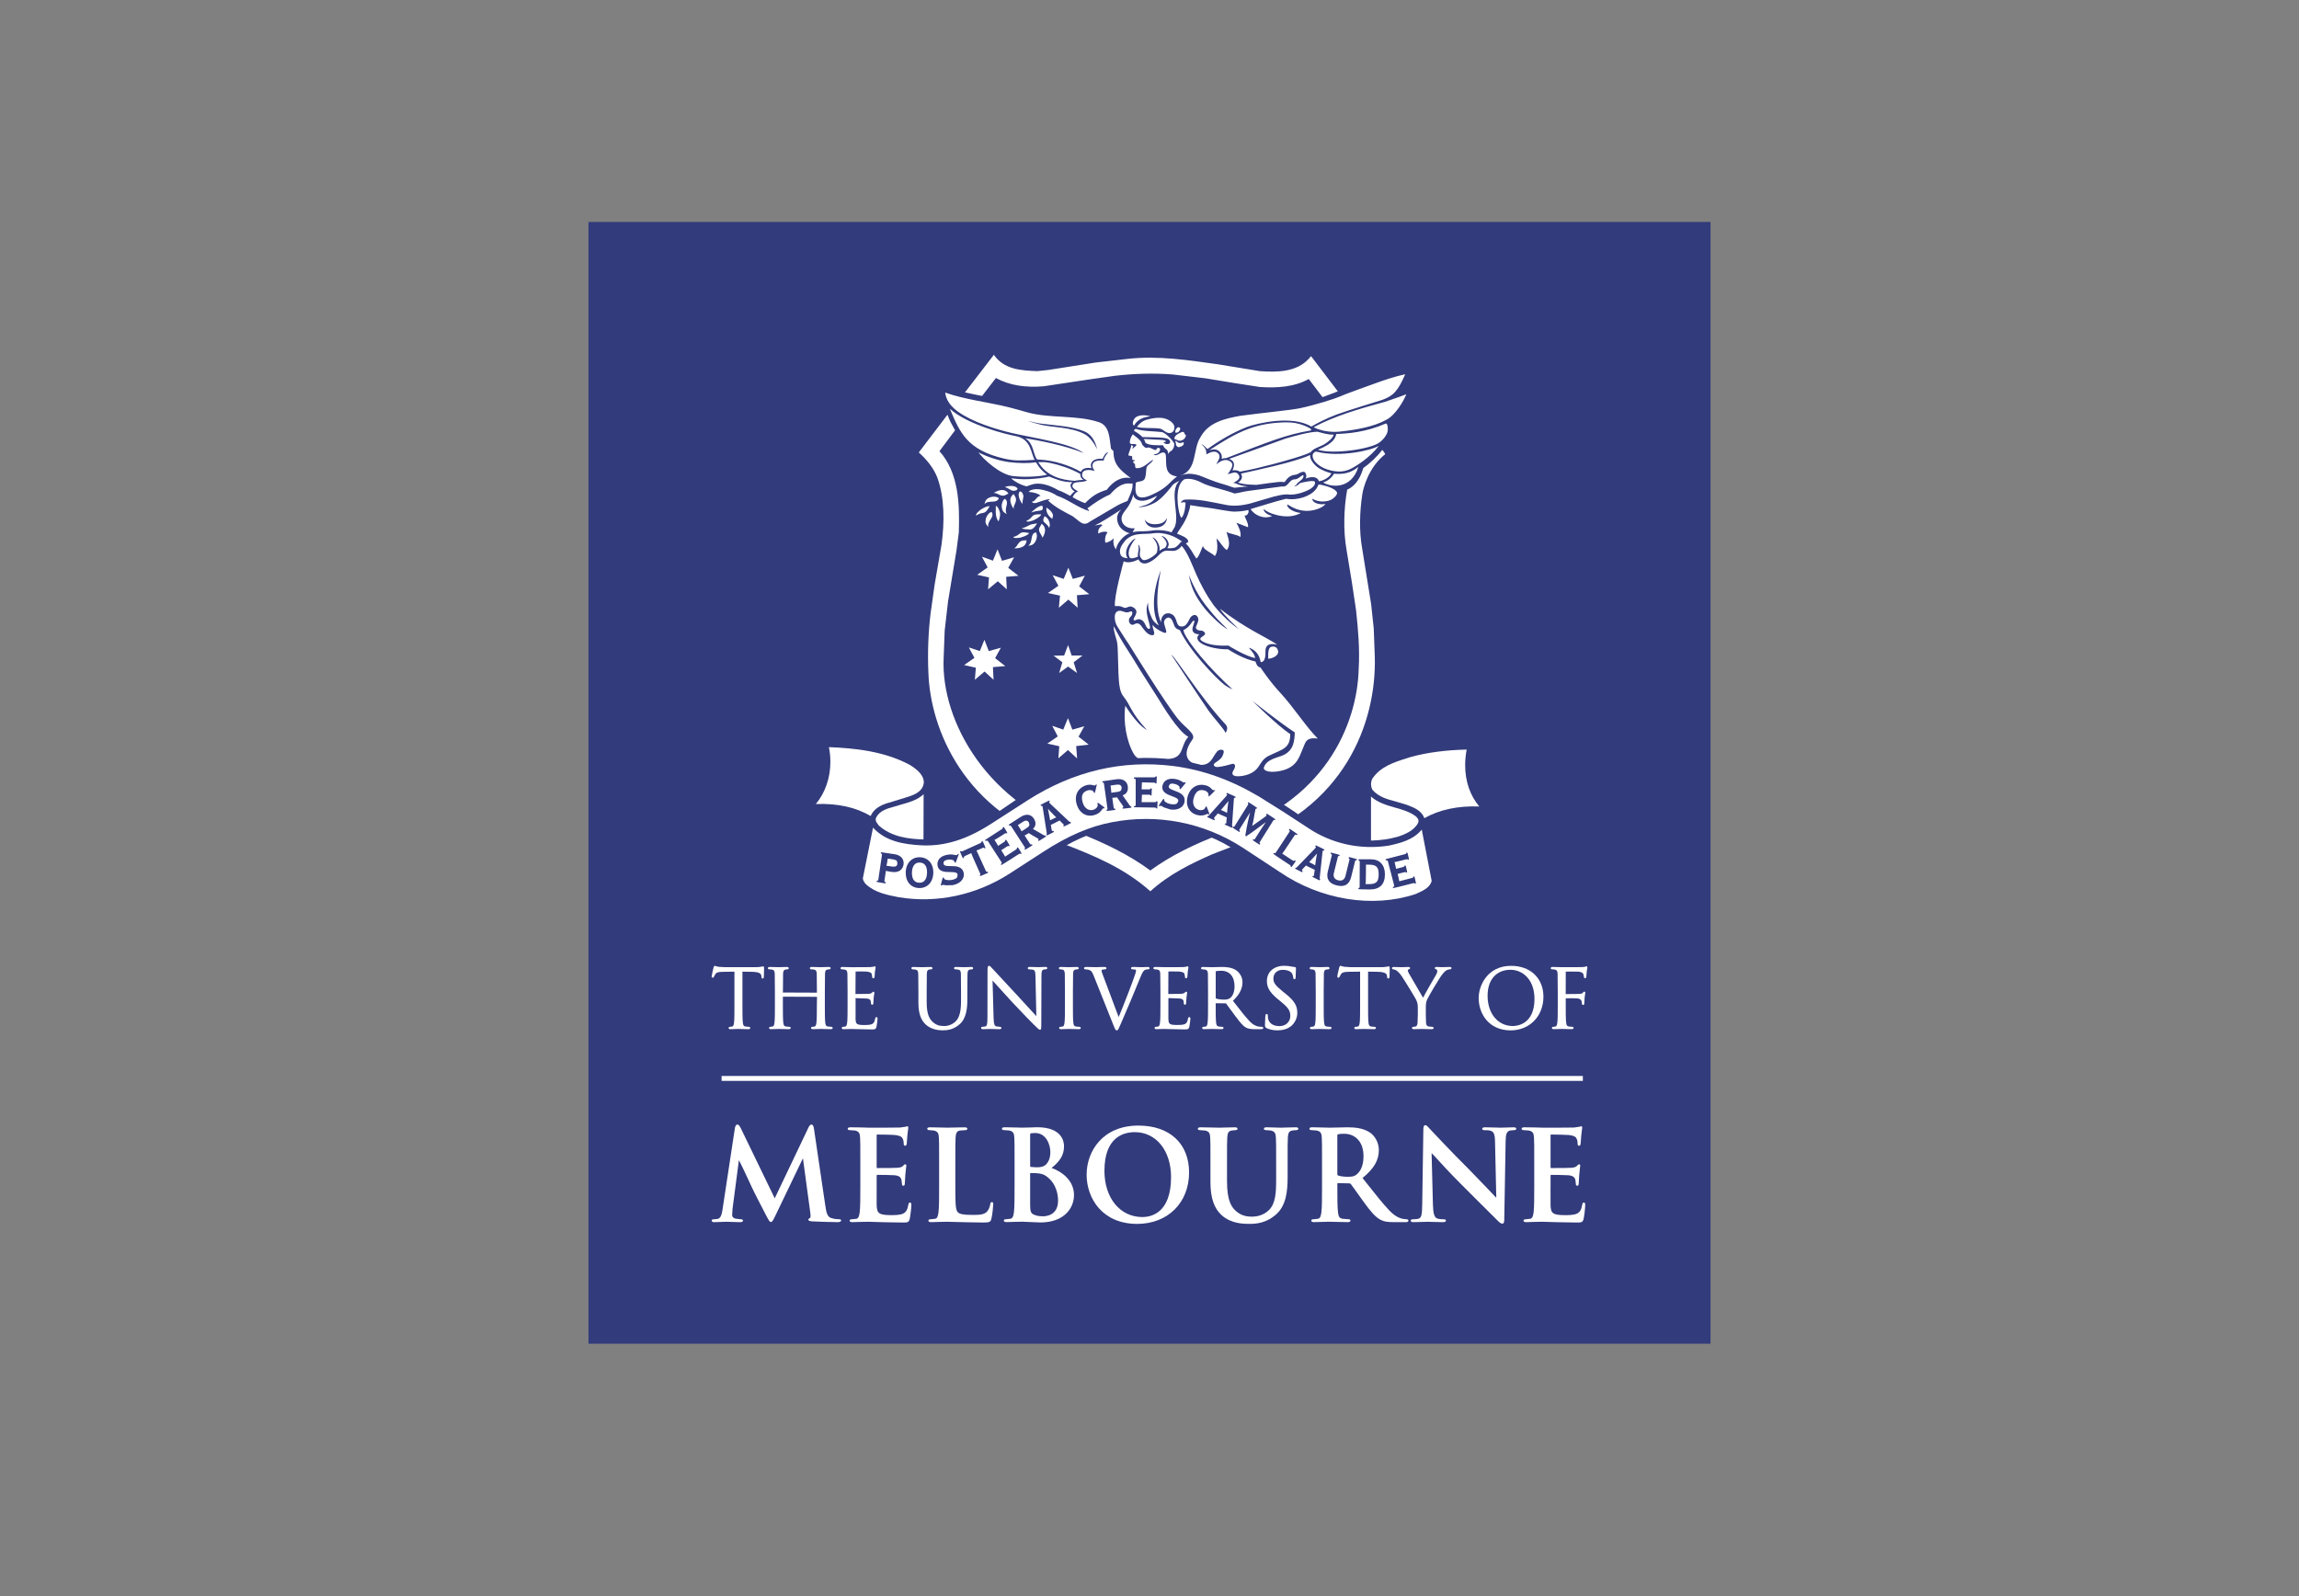 <svg xmlns="http://www.w3.org/2000/svg" xmlns:xlink="http://www.w3.org/1999/xlink" id="Layer_1" x="0px" y="0px" viewBox="0 0 121.417 84.317" style="enable-background:new 0 0 121.417 84.317;" xml:space="preserve"><rect x="0" y="0" width="121.417" height="84.317" fill="#808080" stroke="none"/><style type="text/css">	.st0{fill:#323B7B;}	.st1{clip-path:url(#SVGID_00000042012702562355713420000014946845330224019122_);fill:#FFFFFF;}	.st2{clip-path:url(#SVGID_00000042012702562355713420000014946845330224019122_);fill:#323B7B;}</style><rect x="31.079" y="11.725" class="st0" width="59.259" height="59.259"></rect><g>	<defs>		<rect id="SVGID_1_" x="31.079" y="11.725" width="59.259" height="59.259"></rect>	</defs>	<clipPath id="SVGID_00000133507630246530819090000014485178558713040035_">		<use xlink:href="#SVGID_1_" style="overflow:visible;"></use>	</clipPath>	<path style="clip-path:url(#SVGID_00000133507630246530819090000014485178558713040035_);fill:#FFFFFF;" d="M37.683,51.115  c-0.006,0.017-0.099,0.413-0.099,0.464c0,0.052,0.028,0.071,0.054,0.071c0.044,0,0.064-0.036,0.073-0.064  c0,0.001,0.07-0.127,0.07-0.127c0.06-0.089,0.152-0.117,0.409-0.121c0,0,0.47-0.007,0.597-0.009v1.772c0,0.399,0,0.744-0.02,0.921  c-0.018,0.127-0.039,0.194-0.099,0.206c-0.001,0.001-0.121,0.017-0.121,0.017c-0.046,0-0.066,0.028-0.066,0.058  c0,0.066,0.075,0.066,0.1,0.066l0.349-0.011l0.07-0.002l0.049,0.002l0.475,0.011c0.091,0,0.1-0.047,0.1-0.066  c0-0.028-0.021-0.058-0.066-0.058l-0.187-0.017c-0.101-0.014-0.127-0.081-0.138-0.206c-0.023-0.177-0.023-0.522-0.023-0.921v-1.772  c0.059,0.001,0.505,0.009,0.505,0.009c0.41,0.008,0.479,0.109,0.492,0.206l0.005,0.046c0.002,0.04,0.008,0.103,0.066,0.103  c0.01,0,0.063-0.005,0.063-0.089l0.005-0.136l0.008-0.333c0-0.025,0-0.084-0.054-0.084l-0.051,0.008  c-0.06,0.013-0.172,0.034-0.372,0.034h-1.599l-0.333-0.02c-0.001,0-0.138-0.035-0.138-0.035l-0.054-0.016  C37.713,51.021,37.697,51.069,37.683,51.115"></path>	<path style="clip-path:url(#SVGID_00000133507630246530819090000014485178558713040035_);fill:#FFFFFF;" d="M43.424,51.091  l-0.07,0.002l-0.054-0.001l-0.427-0.011c-0.025,0-0.101,0-0.101,0.066c0,0.034,0.028,0.059,0.067,0.059l0.138,0.01  c0.116,0.026,0.15,0.072,0.158,0.214l0.008,0.92v0.089l-1.801-0.007l0.007-0.082l0.008-0.919c0.008-0.146,0.041-0.197,0.132-0.214  l0.1-0.011c0.039,0,0.067-0.025,0.067-0.059c0-0.043-0.034-0.066-0.101-0.066l-0.348,0.01l-0.07,0.002l-0.057-0.001l-0.426-0.011  c-0.066,0-0.1,0.023-0.1,0.066c0,0.034,0.028,0.059,0.067,0.059l0.137,0.01c0.117,0.026,0.15,0.072,0.158,0.214  c0,0.001,0.009,0.92,0.009,0.92v0.751c0,0.399,0,0.743-0.022,0.92c-0.017,0.128-0.038,0.195-0.098,0.207l-0.121,0.016  c-0.046,0-0.067,0.028-0.067,0.058c0,0.066,0.076,0.066,0.101,0.066l0.348-0.01l0.071-0.002l0.049,0.002l0.475,0.01  c0.09,0,0.099-0.047,0.099-0.066c0-0.03-0.019-0.058-0.065-0.058l-0.188-0.016c-0.1-0.015-0.125-0.081-0.139-0.206  c-0.021-0.178-0.021-0.522-0.021-0.921v-0.449l1.802,0.007l-0.008,0.442c0,0.399,0,0.743-0.022,0.92  c-0.016,0.124-0.036,0.195-0.097,0.207c-0.001,0-0.122,0.016-0.122,0.016c-0.046,0-0.066,0.03-0.066,0.058  c0,0.066,0.075,0.066,0.1,0.066l0.349-0.01l0.068-0.002l0.049,0.001l0.476,0.011c0.092,0,0.101-0.047,0.101-0.066  c0-0.028-0.022-0.058-0.067-0.058l-0.187-0.016c-0.101-0.015-0.127-0.081-0.139-0.206c-0.021-0.178-0.021-0.522-0.021-0.921V52.35  l0.008-0.92c0.009-0.146,0.04-0.196,0.131-0.213l0.1-0.011c0.039,0,0.067-0.025,0.067-0.059c0-0.066-0.076-0.066-0.1-0.066  L43.424,51.091z"></path>	<path style="clip-path:url(#SVGID_00000133507630246530819090000014485178558713040035_);fill:#FFFFFF;" d="M46.148,51.061  l-0.021,0.008l-0.177,0.021l-0.976,0.005l-0.057-0.002l-0.424-0.01c-0.025,0-0.101,0-0.101,0.066c0,0.033,0.028,0.058,0.066,0.058  l0.138,0.01c0.116,0.026,0.15,0.072,0.158,0.215l0.009,0.919v0.751c0,0.399,0,0.743-0.022,0.921  c-0.017,0.127-0.038,0.194-0.098,0.206c-0.001,0-0.121,0.016-0.121,0.016c-0.046,0-0.066,0.03-0.066,0.059  c0,0.065,0.075,0.065,0.099,0.065l0.348-0.009l0.071-0.003l0.163,0.006l0.891,0.019c0.168,0,0.225,0,0.261-0.133  c0.022-0.09,0.057-0.384,0.057-0.423c0-0.031,0-0.096-0.059-0.096c-0.054,0-0.064,0.059-0.069,0.091  c-0.029,0.164-0.075,0.24-0.173,0.282c-0.104,0.046-0.287,0.046-0.397,0.046c-0.413,0-0.45-0.052-0.462-0.319v-0.54v-0.187v-0.375  c0,0.001,0.604,0.023,0.604,0.023c0.145,0.015,0.179,0.072,0.193,0.125C45.985,52.875,46,53.008,46,53.008  c0,0.04,0.026,0.07,0.063,0.07c0.063,0,0.063-0.076,0.063-0.112l0.017-0.271l0.034-0.242c0-0.062-0.041-0.066-0.054-0.066  l-0.087,0.063c-0.032,0.036-0.082,0.043-0.181,0.052l-0.675,0.008l0.007-1.186c0.051-0.01,0.505-0.007,0.572,0.001  c0.235,0.026,0.256,0.076,0.278,0.127c0-0.001,0.023,0.14,0.023,0.14c0,0.08,0.047,0.088,0.067,0.088  c0.021,0,0.049-0.013,0.062-0.073c0-0.002,0.016-0.217,0.016-0.217l0.005-0.068l0.026-0.146l0.009-0.057  c0-0.066-0.038-0.071-0.049-0.071L46.148,51.061z"></path>	<path style="clip-path:url(#SVGID_00000133507630246530819090000014485178558713040035_);fill:#FFFFFF;" d="M51.01,51.091  l-0.073,0.003l-0.059-0.002l-0.393-0.01c-0.024,0-0.1,0-0.1,0.066c0,0.033,0.029,0.058,0.067,0.058l0.137,0.01  c0.125,0.027,0.15,0.081,0.158,0.214c0,0.001,0.008,0.92,0.008,0.92v0.533c0,0.509-0.072,0.815-0.239,1.024  c-0.153,0.182-0.399,0.295-0.644,0.295c-0.242,0-0.421-0.038-0.622-0.226c-0.153-0.146-0.309-0.383-0.309-1.03V52.35l0.008-0.92  c0.009-0.147,0.041-0.199,0.13-0.213c0.001,0,0.101-0.011,0.101-0.011c0.039,0,0.067-0.025,0.067-0.058  c0-0.066-0.075-0.066-0.1-0.066l-0.317,0.008l-0.106,0.005l-0.088-0.003l-0.402-0.009c-0.025,0-0.1,0-0.1,0.066  c0,0.033,0.028,0.058,0.066,0.058l0.138,0.01c0.115,0.026,0.149,0.072,0.157,0.214l0.009,0.92v0.622  c0,0.69,0.204,0.975,0.382,1.145c0.288,0.271,0.687,0.312,0.9,0.312c0.229,0,0.572-0.033,0.899-0.325  c0.358-0.317,0.403-0.861,0.403-1.298V52.35l0.009-0.92c0.008-0.146,0.038-0.196,0.131-0.213c0.001,0,0.1-0.011,0.1-0.011  c0.039,0,0.066-0.025,0.066-0.058c0-0.066-0.075-0.066-0.099-0.066L51.01,51.091z"></path>	<path style="clip-path:url(#SVGID_00000133507630246530819090000014485178558713040035_);fill:#FFFFFF;" d="M52.154,51.267  L52.15,53.71c0,0.382-0.021,0.487-0.104,0.512c-0.001,0-0.166,0.023-0.166,0.023c-0.046,0-0.066,0.028-0.066,0.058  c0,0.066,0.071,0.066,0.1,0.066l0.34-0.01l0.07-0.002l0.063,0.002l0.389,0.01c0.031,0,0.111,0,0.111-0.066  c0-0.027-0.018-0.058-0.068-0.058l-0.204-0.024c-0.087-0.026-0.132-0.105-0.141-0.465c0,0-0.049-1.794-0.054-1.955  c0.106,0.116,1.054,1.159,1.054,1.159c0.464,0.498,1.07,1.117,1.115,1.158c0.244,0.242,0.286,0.28,0.334,0.28  c0.065,0,0.071-0.05,0.071-0.335c0-0.001,0.008-2.497,0.008-2.497c0-0.267,0.023-0.325,0.132-0.35l0.096-0.011  c0.055,0,0.08-0.032,0.08-0.063c0-0.062-0.074-0.062-0.109-0.062l-0.286,0.009l-0.076,0.003l-0.091-0.003l-0.352-0.009  c-0.041,0-0.117,0-0.117,0.062c0,0.04,0.023,0.063,0.066,0.063l0.202,0.02c0.101,0.026,0.137,0.084,0.14,0.374  c0,0,0.038,1.682,0.046,2.081c-0.082-0.09-0.318-0.345-0.318-0.345l-0.647-0.706l-1.393-1.502c-0.06-0.066-0.099-0.106-0.136-0.106  C52.16,51.022,52.154,51.119,52.154,51.267"></path>	<path style="clip-path:url(#SVGID_00000133507630246530819090000014485178558713040035_);fill:#FFFFFF;" d="M56.524,51.091  l-0.07,0.002l-0.065-0.002l-0.366-0.01c-0.024,0-0.099,0-0.099,0.066c0,0.034,0.027,0.059,0.065,0.059l0.125,0.015  c0.065,0.016,0.111,0.057,0.121,0.21c0,0.001,0.008,0.92,0.008,0.92v0.751c0,0.399,0,0.743-0.022,0.92  c-0.018,0.131-0.038,0.195-0.098,0.207c-0.001,0-0.121,0.016-0.121,0.016c-0.046,0-0.066,0.03-0.066,0.058  c0,0.066,0.075,0.066,0.1,0.066l0.349-0.01l0.068-0.002l0.049,0.001l0.475,0.011c0.092,0,0.101-0.047,0.101-0.066  c0-0.028-0.021-0.058-0.066-0.058l-0.187-0.016c-0.101-0.014-0.127-0.081-0.139-0.207c-0.022-0.177-0.022-0.521-0.022-0.92V52.35  l0.009-0.919c0.008-0.146,0.04-0.197,0.131-0.214l0.1-0.011c0.039,0,0.067-0.025,0.067-0.059c0-0.066-0.076-0.066-0.101-0.066  L56.524,51.091z"></path>	<path style="clip-path:url(#SVGID_00000133507630246530819090000014485178558713040035_);fill:#FFFFFF;" d="M60.339,51.091  l-0.063,0.003l-0.099-0.005l-0.318-0.008c-0.044,0-0.126,0-0.126,0.066c0,0.022,0.01,0.058,0.079,0.058l0.152,0.015  c0.029,0.015,0.034,0.048,0.034,0.067l-0.038,0.152c-0.085,0.283-0.614,1.665-0.88,2.29c-0.054-0.142-0.79-2.107-0.79-2.107  c-0.062-0.16-0.114-0.293-0.114-0.342c0-0.023,0.007-0.042,0.038-0.056l0.149-0.018c0.067,0,0.074-0.044,0.074-0.063  c0-0.062-0.092-0.062-0.147-0.062l-0.31,0.008l-0.087,0.005l-0.106-0.003l-0.393-0.009c-0.06,0-0.142,0-0.142,0.062  c0,0.038,0.025,0.063,0.066,0.063l0.153,0.016c0.135,0.038,0.194,0.075,0.286,0.309l1.054,2.641  c0.08,0.198,0.104,0.259,0.174,0.259c0.052,0,0.072-0.042,0.134-0.183l0.073-0.161l0.528-1.234l0.252-0.609l0.25-0.605  c0.112-0.283,0.173-0.352,0.222-0.386c0.073-0.046,0.158-0.046,0.187-0.046c0.072,0,0.083-0.04,0.083-0.063  c0-0.041-0.035-0.062-0.105-0.062L60.339,51.091z"></path>	<path style="clip-path:url(#SVGID_00000133507630246530819090000014485178558713040035_);fill:#FFFFFF;" d="M62.667,51.061  l-0.019,0.008L62.47,51.09c0.001,0-0.973,0.003-0.973,0.003l-0.057-0.002l-0.425-0.01c-0.025,0-0.101,0-0.101,0.067  c0,0.033,0.029,0.058,0.067,0.058l0.138,0.01c0.115,0.026,0.149,0.072,0.157,0.214c0,0.001,0.009,0.92,0.009,0.92v0.751  c0,0.399,0,0.743-0.022,0.921c-0.017,0.127-0.038,0.194-0.098,0.206l-0.122,0.016c-0.044,0-0.066,0.031-0.066,0.059  c0,0.065,0.076,0.065,0.101,0.065l0.348-0.01l0.071-0.002l0.162,0.006l0.891,0.019c0.169,0,0.226,0,0.262-0.134  c0.021-0.09,0.056-0.383,0.056-0.422c0-0.031,0-0.096-0.058-0.096c-0.054,0-0.064,0.054-0.071,0.09  c-0.028,0.165-0.075,0.242-0.172,0.283c-0.106,0.044-0.288,0.044-0.398,0.044c-0.413,0-0.451-0.051-0.462-0.318l-0.001-0.54  l0.001-0.187v-0.376c0,0.002,0.604,0.024,0.604,0.024c0.162,0.016,0.182,0.088,0.194,0.125l0.015,0.132  c0,0.042,0.025,0.071,0.063,0.071c0.061,0,0.061-0.076,0.061-0.113l0.018-0.27l0.034-0.242c0-0.062-0.041-0.067-0.054-0.067  l-0.08,0.056c-0.039,0.043-0.089,0.051-0.189,0.06L61.7,52.51l0.007-1.188c-0.007-0.009,0.573,0.002,0.573,0.002  c0.232,0.025,0.255,0.076,0.277,0.127l0.023,0.14c0,0.08,0.047,0.087,0.066,0.087c0.018,0,0.05-0.008,0.062-0.073  c0,0.001,0.017-0.202,0.017-0.202l0.006-0.082l0.034-0.203c0-0.065-0.034-0.072-0.05-0.072L62.667,51.061z"></path>	<path style="clip-path:url(#SVGID_00000133507630246530819090000014485178558713040035_);fill:#FFFFFF;" d="M64.22,52.745  c-0.014-0.008-0.014-0.016-0.014-0.024v-1.394c0-0.011,0.002-0.017,0.013-0.021c0.033-0.009,0.141-0.024,0.275-0.024  c0.441,0,0.706,0.307,0.706,0.821c0,0.29-0.092,0.525-0.246,0.629c-0.096,0.067-0.212,0.075-0.302,0.075  C64.45,52.807,64.271,52.774,64.22,52.745 M64.154,51.09l-0.142,0.005l-0.056-0.002l-0.426-0.01c-0.025,0-0.1,0-0.1,0.066  c0,0.033,0.028,0.058,0.067,0.058l0.137,0.01c0.116,0.026,0.149,0.072,0.158,0.215L63.8,52.35v0.751c0,0.399,0,0.744-0.023,0.92  c-0.016,0.124-0.036,0.195-0.097,0.207c-0.001,0-0.122,0.016-0.122,0.016c-0.046,0-0.066,0.03-0.066,0.059  c0,0.065,0.076,0.065,0.1,0.065l0.384-0.011c0.017-0.001,0.067,0.001,0.067,0.001l0.473,0.01c0.092,0,0.103-0.046,0.103-0.065  c0-0.028-0.021-0.059-0.067-0.059l-0.187-0.016c-0.101-0.015-0.126-0.081-0.139-0.206c-0.021-0.177-0.021-0.522-0.021-0.921v-0.103  c-0.002-0.001,0.521,0.006,0.521,0.006c0.001,0,0.034,0.018,0.034,0.018c0,0.001,0.147,0.201,0.147,0.201l0.313,0.425l0.058,0.076  c0.212,0.28,0.353,0.466,0.528,0.56c0.119,0.064,0.234,0.084,0.472,0.084h0.303c0.054,0,0.136,0,0.136-0.065  c0-0.033-0.033-0.059-0.071-0.059l-0.162-0.011c-0.112-0.018-0.284-0.068-0.502-0.297c-0.223-0.238-0.484-0.573-0.785-0.961  c0,0-0.059-0.076-0.082-0.107c0.343-0.324,0.505-0.638,0.505-0.986c0-0.304-0.194-0.524-0.308-0.608  c-0.238-0.171-0.537-0.193-0.799-0.193L64.154,51.09z"></path>	<path style="clip-path:url(#SVGID_00000133507630246530819090000014485178558713040035_);fill:#FFFFFF;" d="M66.909,51.821  c0,0.292,0.096,0.564,0.565,0.951l0.192,0.157c0.377,0.31,0.48,0.47,0.48,0.743c0,0.266-0.198,0.535-0.577,0.535  c-0.155,0-0.525-0.04-0.601-0.409l-0.011-0.152c0-0.024,0-0.079-0.063-0.079c-0.056,0-0.063,0.063-0.066,0.097  c0,0.001-0.003,0.042-0.003,0.042l-0.018,0.414c0,0.115,0.003,0.152,0.082,0.191c0.165,0.08,0.357,0.119,0.586,0.119  c0.261,0,0.49-0.064,0.663-0.186c0.277-0.197,0.376-0.51,0.376-0.735c0-0.333-0.105-0.609-0.636-1.027l-0.119-0.095  c-0.409-0.334-0.507-0.468-0.507-0.691c0-0.276,0.196-0.462,0.49-0.462c0.353,0,0.471,0.146,0.505,0.209  c0.023,0.042,0.048,0.153,0.052,0.202c0.003,0.03,0.01,0.084,0.066,0.084c0.063,0,0.063-0.085,0.063-0.131l0.015-0.419l0.001-0.032  c0-0.062-0.056-0.062-0.074-0.062l-0.142-0.022c-0.122-0.028-0.251-0.043-0.403-0.043C67.277,51.021,66.909,51.342,66.909,51.821"></path>	<path style="clip-path:url(#SVGID_00000133507630246530819090000014485178558713040035_);fill:#FFFFFF;" d="M69.77,51.091  l-0.071,0.002l-0.065-0.002l-0.365-0.01c-0.067,0-0.101,0.023-0.101,0.066c0,0.034,0.029,0.059,0.067,0.059l0.123,0.015  c0.058,0.014,0.113,0.048,0.122,0.21l0.008,0.92v0.751c0,0.399,0,0.743-0.021,0.92c-0.018,0.128-0.039,0.195-0.099,0.207  c-0.001,0-0.121,0.016-0.121,0.016c-0.046,0-0.066,0.03-0.066,0.058c0,0.066,0.075,0.066,0.1,0.066l0.349-0.01l0.068-0.002  l0.05,0.002l0.475,0.01c0.091,0,0.099-0.047,0.099-0.066c0-0.03-0.021-0.058-0.066-0.058l-0.187-0.016  c-0.1-0.015-0.125-0.081-0.138-0.206c-0.022-0.178-0.022-0.522-0.022-0.921V52.35l0.009-0.919c0.008-0.146,0.04-0.197,0.131-0.214  c0.001,0,0.1-0.011,0.1-0.011c0.039,0,0.067-0.025,0.067-0.059c0-0.066-0.076-0.066-0.101-0.066L69.77,51.091z"></path>	<path style="clip-path:url(#SVGID_00000133507630246530819090000014485178558713040035_);fill:#FFFFFF;" d="M70.723,51.124  c-0.002,0.008-0.097,0.403-0.097,0.455c0,0.051,0.03,0.071,0.055,0.071c0.042,0,0.062-0.034,0.073-0.064l0.07-0.127  c0.059-0.089,0.152-0.116,0.407-0.122c0,0,0.472-0.006,0.6-0.008v1.772c0,0.399,0,0.743-0.021,0.921  c-0.017,0.124-0.039,0.194-0.099,0.206l-0.121,0.017c-0.047,0-0.066,0.028-0.066,0.057c0,0.067,0.075,0.067,0.1,0.067l0.348-0.011  l0.07-0.002l0.051,0.002l0.473,0.011c0.088,0,0.101-0.042,0.101-0.067c0-0.027-0.021-0.057-0.066-0.057l-0.188-0.017  c-0.1-0.014-0.125-0.081-0.138-0.206c-0.022-0.178-0.022-0.522-0.022-0.921v-1.772c0.058,0.002,0.504,0.008,0.504,0.008  c0.411,0.01,0.48,0.111,0.494,0.207c0,0.001,0.005,0.046,0.005,0.046c0.002,0.04,0.007,0.101,0.067,0.101  c0.009,0,0.062-0.003,0.062-0.088l0.003-0.136l0.008-0.333c0-0.025,0-0.084-0.052-0.084l-0.051,0.008  c-0.059,0.013-0.172,0.035-0.37,0.035h-1.6l-0.334-0.022c-0.001,0-0.137-0.035-0.137-0.035l-0.054-0.016  C70.758,51.021,70.742,51.065,70.723,51.124"></path>	<path style="clip-path:url(#SVGID_00000133507630246530819090000014485178558713040035_);fill:#FFFFFF;" d="M76.268,51.09  l-0.112,0.003l-0.068-0.003l-0.213-0.009c-0.088,0-0.101,0.036-0.101,0.058c0,0.043,0.042,0.058,0.083,0.071  c0.018,0.006,0.049,0.015,0.049,0.091c0,0.06-0.023,0.129-0.067,0.201c-0.073,0.121-0.552,0.944-0.683,1.205  c-0.141-0.238-0.692-1.183-0.755-1.298c-0.031-0.059-0.051-0.106-0.051-0.15c0-0.018,0.013-0.034,0.039-0.048l0.022-0.008  c0.027-0.011,0.059-0.024,0.059-0.058c0-0.042-0.03-0.063-0.088-0.063l-0.301,0.01l-0.058,0.002l-0.099-0.003l-0.321-0.009  c-0.084,0-0.089,0.051-0.089,0.063c0,0.036,0.031,0.063,0.075,0.063c0.03,0,0.106,0.022,0.165,0.062  c0.084,0.057,0.189,0.171,0.28,0.308c0.154,0.226,0.723,1.16,0.749,1.223c0.057,0.125,0.096,0.213,0.096,0.434V53.6l-0.014,0.424  c-0.006,0.084-0.027,0.189-0.105,0.205c-0.001,0-0.122,0.016-0.122,0.016c-0.046,0-0.066,0.03-0.066,0.058  c0,0.066,0.075,0.066,0.1,0.066l0.349-0.01l0.068-0.002l0.051,0.002l0.473,0.01c0.091,0,0.101-0.046,0.101-0.066  c0-0.027-0.022-0.058-0.067-0.058l-0.187-0.017c-0.096-0.013-0.138-0.072-0.147-0.204L75.302,53.6v-0.367  c0-0.137,0-0.267,0.062-0.414c0.073-0.174,0.666-1.174,0.809-1.348c0.095-0.116,0.139-0.164,0.219-0.21  c0.058-0.038,0.133-0.055,0.178-0.055c0.066,0,0.088-0.036,0.088-0.067c0-0.026-0.022-0.058-0.088-0.058L76.268,51.09z"></path>	<path style="clip-path:url(#SVGID_00000133507630246530819090000014485178558713040035_);fill:#FFFFFF;" d="M78.564,52.602  c0-0.847,0.464-1.371,1.212-1.371c0.609,0,1.264,0.482,1.264,1.542c0,1.361-0.953,1.429-1.144,1.429  C79.111,54.202,78.564,53.543,78.564,52.602 M78.093,52.721c0,0.823,0.528,1.71,1.688,1.71c1.004,0,1.732-0.748,1.732-1.778  c0-0.976-0.686-1.631-1.707-1.631C78.559,51.021,78.093,52.063,78.093,52.721"></path>	<path style="clip-path:url(#SVGID_00000133507630246530819090000014485178558713040035_);fill:#FFFFFF;" d="M83.73,51.063  l-0.024,0.011l-0.129,0.013l-0.05,0.003l-1.047,0.003l-0.056-0.002l-0.426-0.01c-0.025,0-0.1,0-0.1,0.067  c0,0.033,0.027,0.057,0.067,0.057l0.136,0.011c0.117,0.025,0.152,0.072,0.16,0.214c0,0.001,0.009,0.919,0.009,0.919v0.751  c0,0.399,0,0.744-0.022,0.921c-0.018,0.128-0.039,0.194-0.098,0.207l-0.121,0.016c-0.046,0-0.067,0.03-0.067,0.058  c0,0.066,0.076,0.066,0.101,0.066l0.348-0.01l0.07-0.003l0.051,0.002l0.474,0.011c0.091,0,0.1-0.047,0.1-0.066  c0-0.028-0.021-0.058-0.067-0.058l-0.186-0.017c-0.101-0.014-0.126-0.08-0.139-0.205c-0.022-0.178-0.022-0.523-0.022-0.922v-0.362  c0.158-0.007,0.543-0.005,0.637,0.006c0.113,0.015,0.176,0.079,0.196,0.133l0.021,0.121l0.002,0.026  c0,0.038,0.025,0.066,0.063,0.066c0.062,0,0.062-0.074,0.062-0.114l0.017-0.282l0.034-0.243c0-0.062-0.041-0.066-0.052-0.066  c-0.032,0-0.05,0.024-0.066,0.046c-0.037,0.051-0.074,0.065-0.18,0.073l-0.189,0.005l-0.547,0.005l0.003-1.183  c0.006-0.014,0.661-0.001,0.661-0.001c0.153,0.003,0.24,0.072,0.262,0.117l0.035,0.149c0,0.079,0.052,0.082,0.063,0.082  c0.023,0,0.052-0.013,0.066-0.072c0-0.002,0.016-0.212,0.016-0.212L83.8,51.32l0.025-0.145l0.009-0.058  c0-0.041-0.023-0.071-0.057-0.071L83.73,51.063z"></path>			<rect x="38.11" y="56.84" style="clip-path:url(#SVGID_00000133507630246530819090000014485178558713040035_);fill:#FFFFFF;" width="45.485" height="0.26"></rect>	<path style="clip-path:url(#SVGID_00000133507630246530819090000014485178558713040035_);fill:#FFFFFF;" d="M42.693,59.574  c0,0-1.629,3.419-1.777,3.729c-0.029-0.059-1.783-3.683-1.783-3.683c-0.082-0.165-0.125-0.213-0.193-0.213  c-0.043,0-0.1,0.032-0.128,0.185l-0.652,4.294c-0.035,0.242-0.091,0.471-0.256,0.506c-0.001,0-0.195,0.019-0.195,0.019  c-0.03,0-0.122,0-0.122,0.063c0,0.089,0.098,0.089,0.136,0.089l0.405-0.013l0.247-0.008l0.211,0.007l0.48,0.014  c0.084,0,0.174-0.007,0.174-0.089c0-0.04-0.042-0.063-0.115-0.063l-0.274-0.032c-0.123-0.03-0.184-0.093-0.184-0.195l0.018-0.308  c0,0,0.301-2.293,0.339-2.588c0.055,0.088,0.32,0.653,0.32,0.653l0.364,0.781c0.079,0.181,0.59,1.174,0.759,1.495l0.019,0.036  c0.099,0.188,0.16,0.302,0.225,0.302c0.072,0,0.106-0.066,0.259-0.377l1.435-2.99c0,0.026,0.391,2.892,0.391,2.892  c0.008,0.058,0.013,0.106,0.013,0.142c0,0.081-0.016,0.117-0.034,0.123c-0.043,0.018-0.083,0.042-0.083,0.088  c0,0.059,0.07,0.076,0.205,0.089c0.26,0.019,1.167,0.04,1.338,0.04c0.121,0,0.187-0.032,0.187-0.089  c0-0.063-0.082-0.063-0.121-0.063c-0.09,0-0.218-0.007-0.403-0.065c-0.194-0.058-0.255-0.256-0.311-0.652l-0.6-4.069  c-0.021-0.147-0.065-0.218-0.134-0.218C42.782,59.408,42.745,59.47,42.693,59.574"></path>	<path style="clip-path:url(#SVGID_00000133507630246530819090000014485178558713040035_);fill:#FFFFFF;" d="M47.846,59.515  l-0.039,0.011l-0.282,0.039c-0.113,0.006-1.188,0.007-1.645,0.007l-0.337-0.01l-0.078-0.003l-0.533-0.006  c-0.077,0-0.161,0.006-0.161,0.075c0,0.075,0.087,0.075,0.128,0.075l0.253,0.019c0.215,0.046,0.259,0.153,0.271,0.36  c0.013,0.211,0.013,0.392,0.013,1.395v1.159c0,0.604,0,1.125-0.033,1.401c-0.028,0.213-0.065,0.325-0.178,0.349l-0.234,0.025  c-0.052,0-0.121,0.008-0.121,0.07c0,0.055,0.049,0.082,0.147,0.082l0.455-0.014l0.375-0.007l0.684,0.02l0.192,0.005l0.948,0.015  c0.254,0,0.323,0,0.372-0.184c0.034-0.135,0.087-0.581,0.087-0.735c0-0.065,0-0.135-0.07-0.135c-0.063,0-0.076,0.047-0.088,0.112  c-0.047,0.272-0.124,0.401-0.287,0.476c-0.169,0.076-0.446,0.076-0.612,0.076c-0.684,0-0.761-0.108-0.774-0.537l-0.001-0.748  l0.001-0.272v-0.52c0-0.05,0.011-0.05,0.023-0.05c0.148,0,0.807,0.007,0.933,0.02c0.209,0.022,0.318,0.097,0.354,0.244l0.021,0.173  l0.006,0.062c0,0.048,0.026,0.074,0.075,0.074c0.075,0,0.075-0.089,0.075-0.141l0.013-0.207l0.014-0.234l0.044-0.41l0.009-0.071  c0-0.044-0.023-0.068-0.063-0.068c-0.038,0-0.066,0.032-0.109,0.081c-0.064,0.072-0.158,0.09-0.313,0.103  c-0.098,0.009-0.471,0.014-1.052,0.014c-0.021,0-0.03-0.005-0.03-0.057v-1.665c0-0.049,0.016-0.049,0.03-0.049  c0.127,0,0.819,0.011,0.933,0.026c0.331,0.04,0.385,0.119,0.427,0.227c0.038,0.089,0.038,0.217,0.038,0.23  c0,0.033,0,0.109,0.076,0.109c0.065,0,0.077-0.063,0.082-0.087l0.024-0.301l0.009-0.136l0.043-0.364l0.009-0.065  c0-0.018,0-0.075-0.056-0.075L47.846,59.515z"></path>	<path style="clip-path:url(#SVGID_00000133507630246530819090000014485178558713040035_);fill:#FFFFFF;" d="M50.385,59.564  l-0.349,0.008l-0.334-0.008l-0.569-0.011c-0.077,0-0.161,0.005-0.161,0.075c0,0.075,0.087,0.075,0.129,0.075l0.213,0.019  c0.215,0.046,0.259,0.153,0.271,0.36c0.013,0.211,0.013,0.391,0.013,1.395v1.159c0,0.603,0,1.125-0.033,1.401  c-0.028,0.213-0.065,0.326-0.178,0.348l-0.234,0.026c-0.051,0-0.122,0.008-0.122,0.07c0,0.082,0.112,0.082,0.148,0.082l0.455-0.014  l0.375-0.007l1.028,0.026l0.888,0.014c0.347,0,0.388-0.033,0.431-0.19c0.054-0.194,0.099-0.685,0.099-0.76  c0-0.064,0-0.129-0.069-0.129c-0.075,0-0.083,0.073-0.088,0.114c-0.013,0.123-0.091,0.303-0.168,0.385  c-0.155,0.166-0.39,0.179-0.758,0.179c-0.528,0-0.683-0.049-0.786-0.14c-0.132-0.115-0.132-0.573-0.132-1.404v-1.159  c0-1.004,0-1.184,0.014-1.395c0.014-0.239,0.072-0.331,0.229-0.36c0.001,0,0.254-0.019,0.254-0.019  c0.071,0,0.136-0.009,0.136-0.075c0-0.066-0.075-0.075-0.155-0.075L50.385,59.564z"></path>	<path style="clip-path:url(#SVGID_00000133507630246530819090000014485178558713040035_);fill:#FFFFFF;" d="M54.447,59.56  l-0.474,0.011l-0.253-0.007l-0.642-0.013c-0.079,0-0.162,0.006-0.162,0.075c0,0.075,0.088,0.075,0.129,0.075l0.252,0.019  c0.215,0.046,0.26,0.153,0.271,0.361c0.014,0.21,0.014,0.39,0.014,1.394v1.159c0,0.603,0,1.125-0.033,1.401  c-0.024,0.176-0.055,0.323-0.178,0.348l-0.234,0.026c-0.052,0-0.122,0.007-0.122,0.068c0,0.083,0.112,0.083,0.148,0.083  l0.455-0.014l0.375-0.007l0.492,0.021c0.001,0,0.256,0.01,0.256,0.01l0.205,0.009c1.226,0,1.775-0.729,1.775-1.451  c0-0.745-0.606-1.224-1.184-1.429c0.396-0.319,0.658-0.639,0.658-1.147c0-0.236-0.101-1.003-1.419-1.003L54.447,59.56z   M54.665,59.853c0.588,0,0.807,0.618,0.807,1.005c0,0.309-0.091,0.546-0.264,0.686c-0.114,0.1-0.268,0.121-0.463,0.121  l-0.307-0.019c-0.019-0.005-0.033-0.011-0.033-0.057v-1.626c0-0.069,0.011-0.085,0.047-0.096L54.665,59.853 M54.625,64.175  c-0.201-0.082-0.22-0.182-0.22-0.617v-1.562c0-0.027,0.009-0.028,0.023-0.028l0.283,0.006c0.248,0.013,0.4,0.057,0.538,0.155  c0.57,0.398,0.631,1.039,0.631,1.297c0,0.788-0.65,0.826-0.781,0.826C54.95,64.253,54.801,64.247,54.625,64.175"></path>	<path style="clip-path:url(#SVGID_00000133507630246530819090000014485178558713040035_);fill:#FFFFFF;" d="M57.388,62.057  c0,1.251,0.834,2.598,2.669,2.598c1.614,0,2.742-1.117,2.742-2.716c0-1.528-1.026-2.478-2.676-2.478  C58.244,59.461,57.388,60.807,57.388,62.057 M58.329,61.853c0-1.779,1.005-2.045,1.604-2.045c1.127,0,1.914,0.977,1.914,2.374  c0,1.905-1.058,2.111-1.513,2.111C59.154,64.293,58.329,63.29,58.329,61.853"></path>	<path style="clip-path:url(#SVGID_00000133507630246530819090000014485178558713040035_);fill:#FFFFFF;" d="M67.853,59.566  l-0.19,0.007c-0.018-0.001-0.757-0.021-0.757-0.021c-0.075,0-0.154,0.006-0.154,0.075c0,0.075,0.087,0.075,0.128,0.075l0.232,0.019  c0.215,0.046,0.259,0.153,0.271,0.361c0.014,0.21,0.014,0.391,0.014,1.394V62.3c0,0.706-0.028,1.273-0.378,1.622  c-0.316,0.317-0.733,0.351-0.896,0.351c-0.228,0-0.525-0.031-0.813-0.267c-0.264-0.215-0.508-0.558-0.508-1.607v-0.922  c0-1.003,0-1.184,0.014-1.394c0.014-0.24,0.072-0.332,0.23-0.361l0.187-0.019c0.036,0,0.123,0,0.123-0.075  c0-0.069-0.084-0.075-0.162-0.075l-0.481,0.011l-0.329,0.009l-0.351-0.009l-0.61-0.011c-0.077,0-0.161,0.006-0.161,0.075  c0,0.075,0.087,0.075,0.128,0.075l0.253,0.019c0.214,0.046,0.259,0.153,0.271,0.361c0.013,0.21,0.013,0.391,0.013,1.394v0.962  c0,0.834,0.188,1.393,0.592,1.756c0.507,0.459,1.184,0.459,1.473,0.459c0.383,0,0.887-0.055,1.38-0.479  c0.555-0.475,0.631-1.24,0.631-1.993v-0.706c0-1.003,0-1.184,0.013-1.394c0.014-0.24,0.072-0.332,0.23-0.361l0.189-0.019  c0.068,0,0.133-0.009,0.133-0.075c0-0.069-0.08-0.075-0.154-0.075L67.853,59.566z"></path>	<path style="clip-path:url(#SVGID_00000133507630246530819090000014485178558713040035_);fill:#FFFFFF;" d="M70.701,59.562  l-0.483,0.01l-0.263-0.007l-0.639-0.014c-0.077,0-0.161,0.007-0.161,0.075c0,0.076,0.087,0.076,0.128,0.076l0.254,0.019  c0.214,0.046,0.258,0.153,0.27,0.36c0.013,0.211,0.013,0.391,0.013,1.395v1.159c0,0.603,0,1.125-0.032,1.401  c-0.025,0.176-0.055,0.323-0.179,0.348l-0.234,0.026c-0.051,0-0.122,0.007-0.122,0.068c0,0.083,0.112,0.083,0.148,0.083  l0.537-0.014l0.268-0.007l0.212,0.006l0.755,0.015c0.038,0,0.148,0,0.148-0.083c0-0.021-0.01-0.068-0.095-0.068l-0.321-0.026  c-0.176-0.024-0.22-0.14-0.242-0.348c-0.034-0.276-0.034-0.8-0.034-1.408v-0.092c0-0.027,0.01-0.036,0.038-0.036l0.572,0.013  c0.044,0,0.079,0.008,0.106,0.041c0.001,0,0.315,0.435,0.315,0.435l0.337,0.473c0.384,0.529,0.63,0.825,0.907,0.972  c0.179,0.097,0.351,0.128,0.712,0.128h0.625c0.047,0,0.141,0,0.141-0.083c0-0.021-0.009-0.068-0.095-0.068l-0.181-0.019  c-0.107-0.022-0.373-0.074-0.729-0.443c-0.335-0.352-0.715-0.832-1.197-1.441c0,0-0.204-0.256-0.221-0.278  c0.604-0.494,0.863-0.936,0.863-1.476c0-0.481-0.297-0.809-0.455-0.916c-0.367-0.252-0.823-0.286-1.221-0.286L70.701,59.562z   M70.677,62.101c-0.036-0.016-0.049-0.033-0.049-0.103v-2.003c0-0.049,0.011-0.066,0.048-0.076  c0.059-0.018,0.165-0.025,0.345-0.025c0.367,0,0.99,0.25,0.99,1.188c0,0.605-0.239,0.87-0.382,0.976  c-0.113,0.081-0.195,0.108-0.458,0.108C70.985,62.166,70.799,62.142,70.677,62.101"></path>	<path style="clip-path:url(#SVGID_00000133507630246530819090000014485178558713040035_);fill:#FFFFFF;" d="M75.171,59.68  l-0.059,3.897c-0.007,0.569-0.033,0.753-0.193,0.802c-0.098,0.027-0.225,0.032-0.292,0.032c-0.033,0-0.121,0-0.121,0.07  c0,0.081,0.092,0.081,0.16,0.081l0.602-0.015l0.111-0.005l0.182,0.006l0.634,0.014c0.054,0,0.168,0,0.168-0.081  c0-0.07-0.09-0.07-0.129-0.07c-0.097,0-0.222-0.006-0.336-0.044c-0.142-0.05-0.209-0.264-0.22-0.717c0,0-0.069-2.676-0.071-2.734  c0.036,0.031,0.133,0.136,0.133,0.136c0.277,0.305,0.853,0.938,1.425,1.505l0.874,0.874l1.068,1.062  c0.075,0.075,0.156,0.148,0.235,0.148c0.09,0,0.103-0.111,0.103-0.219l0.072-4.156c0.007-0.368,0.06-0.496,0.232-0.545  c-0.001,0,0.193-0.018,0.193-0.018c0.09,0,0.136-0.025,0.136-0.075c0-0.075-0.101-0.075-0.168-0.075l-0.525,0.015l-0.121,0.005  l-0.233-0.007l-0.564-0.013c-0.079,0-0.187,0-0.187,0.075c0,0.066,0.065,0.075,0.121,0.075c0.092,0,0.247,0,0.344,0.039  c0.138,0.058,0.206,0.16,0.212,0.578c0,0,0.062,2.766,0.066,2.939h-0.016c0-0.007-0.462-0.487-0.462-0.487l-0.976-1.01  c-1.001-0.994-2.031-2.103-2.041-2.113l-0.062-0.067c-0.077-0.085-0.129-0.142-0.194-0.142  C75.182,59.44,75.171,59.578,75.171,59.68"></path>	<path style="clip-path:url(#SVGID_00000133507630246530819090000014485178558713040035_);fill:#FFFFFF;" d="M83.435,59.515  l-0.039,0.011l-0.28,0.039c-0.112,0.006-1.189,0.007-1.645,0.007l-0.337-0.01l-0.077-0.003l-0.533-0.006  c-0.077,0-0.162,0.005-0.162,0.075c0,0.075,0.087,0.075,0.129,0.075l0.252,0.019c0.215,0.046,0.26,0.153,0.271,0.36  c0.014,0.211,0.014,0.391,0.014,1.395v1.159c0,0.603,0,1.125-0.033,1.401c-0.024,0.176-0.055,0.324-0.178,0.348l-0.234,0.026  c-0.052,0-0.122,0.007-0.122,0.07c0,0.082,0.112,0.082,0.148,0.082l0.454-0.014c0.001,0,0.376-0.007,0.376-0.007l0.684,0.02  l0.191,0.005l0.948,0.015c0.247,0,0.321,0,0.372-0.184c0.033-0.133,0.085-0.58,0.085-0.735c0-0.066,0-0.135-0.068-0.135  c-0.064,0-0.076,0.047-0.089,0.112c-0.046,0.272-0.124,0.401-0.287,0.475c-0.168,0.078-0.446,0.078-0.612,0.078  c-0.684,0-0.761-0.108-0.773-0.537l-0.002-0.749l0.002-0.271v-0.52c0-0.05,0.01-0.05,0.023-0.05c0.147,0,0.806,0.007,0.933,0.02  c0.207,0.022,0.318,0.097,0.355,0.244l0.021,0.176l0.006,0.059c0,0.047,0.026,0.074,0.075,0.074c0.075,0,0.075-0.089,0.075-0.142  l0.013-0.213l0.014-0.227l0.044-0.409l0.009-0.072c0-0.044-0.024-0.068-0.063-0.068s-0.066,0.032-0.109,0.081  c-0.064,0.071-0.16,0.09-0.315,0.103c-0.097,0.009-0.471,0.014-1.052,0.014c-0.022,0-0.029-0.006-0.029-0.057v-1.665  c0-0.05,0.015-0.05,0.029-0.05c0.128,0,0.821,0.013,0.933,0.026c0.331,0.04,0.386,0.12,0.429,0.227  c0.036,0.089,0.038,0.218,0.038,0.231c0,0.032,0,0.109,0.076,0.109c0.065,0,0.076-0.065,0.081-0.087l0.024-0.301l0.009-0.136  l0.044-0.365l0.009-0.064c0-0.051-0.019-0.076-0.056-0.076L83.435,59.515z"></path>	<path style="clip-path:url(#SVGID_00000133507630246530819090000014485178558713040035_);fill:#FFFFFF;" d="M60.669,47.422  c-1.1-1.1-2.461-1.681-3.775-2.243l-0.106-0.046c-0.016-0.006-0.7-0.261-0.7-0.261c-0.083-0.032-0.137-0.052-0.17-0.067  l-0.12-0.055l-0.006,0.014c-4.308-1.524-6.942-5.071-7.055-9.511c-0.007-0.181-0.01-0.373-0.01-0.57  c0-0.667,0.04-1.367,0.119-2.081c0.056-0.423,0.188-1.416,0.191-1.441l0.381-2.267c0.04-0.232,0.059-0.349,0.073-0.403l0.033-0.138  l-0.025-0.002c0.023-0.315,0.046-0.701,0.046-1.083c0-1.563-0.395-2.551-1.285-3.202l-0.006-0.005l-0.117-0.116l1.917-2.497  l-0.055-0.072c-0.15-0.199-0.237-0.407-0.259-0.617l-0.03-0.284l0.268,0.096c0.171,0.06,0.343,0.114,0.527,0.165l0.077,0.022  l1.906-2.482l0.087,0.146c0.357,0.601,0.996,0.894,1.951,0.894c0.392,0,0.842-0.047,1.416-0.149c0,0,1.881-0.29,1.898-0.293  c1.304-0.152,1.55-0.18,1.591-0.185l0.119-0.013c0.372-0.036,0.77-0.054,1.188-0.054c0.822,0,1.712,0.068,2.647,0.205  c0.006,0.001,1.336,0.199,1.348,0.201l1.658,0.276c0.244,0.024,0.521,0.047,0.802,0.047c0.744,0,1.263-0.165,1.636-0.519  c0.082-0.073,0.148-0.16,0.213-0.242l0.186-0.234l1.754,2.307l0.082-0.032c0.285-0.108,0.674-0.25,1.171-0.429  c0,0,0.259-0.093,0.344-0.124c0.644-0.234,1.166-0.392,1.599-0.483l0.341-0.073l-0.139,0.319c-0.119,0.272-0.226,0.479-0.336,0.65  l-0.21,0.318l0.353-0.141c0.008-0.003,0.256-0.103,0.47-0.188l-0.226,0.43c-0.119,0.23-0.581,0.957-1.009,1.273l-0.093,0.07  l0.066,0.096c0.003,0.005,0.007,0.009,0.009,0.014c0.044,0.071,0.07,0.181,0.07,0.303c0,0.115-0.023,0.23-0.06,0.308  c-0.048,0.1-0.121,0.234-0.262,0.377l-0.072,0.074l0.471,0.62l-0.092,0.068c-0.905,0.682-1.345,1.731-1.345,3.211v0.049  c-0.002,0.076-0.003,0.157-0.003,0.239c0,0.342,0.024,0.712,0.071,1.102l0.23,1.446c0.163,0.967,0.245,1.467,0.248,1.487  c0.046,0.425,0.161,1.525,0.17,1.609c0.056,1.369,0.06,1.492,0.06,1.501c0.002,0.056,0.002,0.114,0.002,0.172  c0,2.395-0.804,4.82-2.096,6.329l-0.026,0.032c-0.841,1.025-1.995,2.428-5.138,3.536c-1.766,0.642-3.335,1.27-4.682,2.466  l-0.005,0.005l-0.051,0.057l-0.041,0.044l-0.097,0.109L60.669,47.422z"></path>	<path style="clip-path:url(#SVGID_00000133507630246530819090000014485178558713040035_);fill:#323B7B;" d="M73.05,23.819  c-0.025-0.033-0.044-0.048-0.065-0.051C73.006,23.771,73.025,23.785,73.05,23.819 M73.051,23.821l-0.001-0.002L73.051,23.821   M74.151,20.548c0.119-0.182,0.23-0.4,0.347-0.667l0.232-0.532l-0.569,0.12c-0.438,0.093-0.966,0.253-1.615,0.489  c-0.09,0.033-0.21,0.076-0.344,0.124c-0.447,0.161-0.87,0.315-1.172,0.429l-1.792-2.358l-0.282,0.356  c-0.065,0.082-0.127,0.161-0.203,0.228c-0.348,0.332-0.841,0.486-1.552,0.486c-0.278,0-0.555-0.023-0.783-0.044l-1.661-0.276  C64.739,18.897,63.41,18.7,63.41,18.7c-0.94-0.138-1.836-0.207-2.664-0.207c-0.466,0-0.911,0.023-1.319,0.067v0.001  c-0.041,0.003-0.262,0.03-1.598,0.185c-0.022,0.003-1.898,0.293-1.9,0.293c-0.566,0.101-1.009,0.148-1.393,0.148  c-0.911,0-1.516-0.274-1.849-0.835l-0.178-0.299l-1.964,2.559c-0.17-0.047-0.34-0.099-0.517-0.163l-0.448-0.158l0.049,0.472  c0.026,0.246,0.128,0.471,0.283,0.677l-1.925,2.507l0.196,0.195l0.015,0.013c0.855,0.627,1.236,1.583,1.236,3.105  c0,0.429-0.028,0.863-0.055,1.193l0.005,0.001c-0.015,0.058-0.034,0.173-0.074,0.411l-0.382,2.272  c-0.003,0.024-0.128,0.953-0.193,1.443c-0.079,0.718-0.119,1.424-0.119,2.095c0,0.198,0.003,0.392,0.01,0.572  c0.115,4.533,2.826,8.144,7.25,9.662l0.001-0.002c0.036,0.017,0.092,0.038,0.178,0.07c0,0,0.69,0.258,0.695,0.26l0.104,0.044  c1.305,0.557,2.655,1.135,3.737,2.218l0.176,0.176l0.18-0.201l0.042-0.046c0,0,0.026-0.031,0.047-0.054  c1.331-1.182,2.889-1.807,4.641-2.444c3.177-1.118,4.341-2.536,5.192-3.572l0.024-0.028c1.312-1.531,2.126-3.986,2.126-6.408  c0-0.059-0.001-0.119-0.001-0.176c0-0.002,0-0.006-0.063-1.507c-0.002-0.024-0.112-1.068-0.17-1.617c0-0.002-0.001-0.01-0.248-1.49  l-0.229-1.442c-0.047-0.385-0.071-0.751-0.071-1.087c0-0.081,0.001-0.161,0.005-0.242l-0.001-0.047c0-1.44,0.424-2.459,1.298-3.115  l0.188-0.141l-0.481-0.634c0.147-0.152,0.228-0.293,0.284-0.408c0.09-0.188,0.106-0.532-0.016-0.727  c-0.003-0.007-0.008-0.013-0.013-0.018c0.441-0.326,0.911-1.059,1.045-1.314l0.374-0.716  C74.921,20.241,74.158,20.545,74.151,20.548 M50.963,20.728l1.526-1.984c0.539,0.776,1.424,0.831,2.3,0.862l0.584-0.063  l2.494-0.392l1.675-0.191c1.623-0.185,3.238,0.069,4.777,0.284l2.216,0.362c0.938,0.068,1.944,0.047,2.584-0.654l0.122-0.138  l1.412,1.857c-0.001,0.001-0.005,0.002-0.006,0.003c-0.031,0.014-0.075,0.033-0.132,0.056c-0.181,0.066-0.388,0.141-0.58,0.218  c-0.024,0.009-0.048,0.017-0.073,0.026l-0.024-0.006l-0.719-0.947c-0.747,0.423-1.678,0.484-2.577,0.423l-1.293-0.199l-1.599-0.262  l-1.707-0.199c-1.023-0.084-2.069-0.046-3.061,0.068l-1.414,0.201l-2.354,0.354c-0.908,0.075-1.785-0.032-2.515-0.439l-0.732,0.949  c-0.095-0.018-0.189-0.036-0.288-0.057C51.353,20.813,51.152,20.772,50.963,20.728 M68.847,25.138  c-0.022,0.231-0.291,0.283-0.38,0.47l-0.128,0.089c0.112-0.007,0.23-0.074,0.307-0.171c0.186-0.059,0.772-0.181,0.798-0.067  c0.026,0.114-0.029,0.22-0.202,0.343c-0.173,0.124-0.791,0.389-1.246,0.315c-0.254-0.007-0.492,0.066-0.732,0.119l-1.224,0.358  c-0.424,0.113-0.921,0.172-1.38,0.06c-0.678-0.127-1.351-0.305-2.068-0.261c-0.08,0.003-0.194,0.066-0.238,0.164  c0.074-0.015,0.186-0.051,0.261,0c-0.01,0.092-0.023,0.605-0.221,0.799c-0.051-0.059-0.08-0.154-0.106-0.239  c-0.026-0.084-0.323-1.381,0.245-1.791c0.34-0.111,0.783,0.096,0.896,0.157c0.438,0.237,1.188,0.364,1.769,0.588  c0.253-0.03,0.499-0.112,0.76-0.141l1.754-0.233c0.313,0.059,0.359-0.343,0.634-0.372c0.18,0.007,0.292-0.128,0.433-0.209  C68.806,25.093,68.847,25.1,68.847,25.138 M54.381,25.93c0.067-0.06,0.302-0.113,0.522-0.082c0.221,0.032,0.617,0.128,0.915,0.337  c0.604,0.202,1.077,0.619,1.693,0.811c0.023-0.054-0.059-0.098-0.089-0.136c0.381-0.291,0.776-0.56,1.202-0.737  c0.275-0.323,0.641-0.642,1.088-0.576l0.101-0.011c0,0,0.002,0.104,0,0.144c-0.013,0.234-0.133,0.466-0.266,0.785  c0,0-0.372,0.138-0.553,0.247c-0.146,0.087-1.433,0.842-1.433,0.842c-0.366,0.291-0.547-0.034-0.924-0.291  c-0.441-0.231-0.896-0.455-1.277-0.813c0-0.052,0.112-0.023,0.059-0.082c-0.217,0.022-0.378,0.097-0.572,0.157  c-0.082,0.038-0.285,0.106-0.351-0.021l0.095-0.026c0.121-0.081,0.163-0.243,0.361-0.29c-0.144-0.138-0.425-0.188-0.629-0.201  L54.381,25.93z M70.616,26.035c0.015,0.107-0.203,0.362-0.481,0.425c-0.34,0.076-0.613,0.011-0.83-0.114  c0.01,0.242,0.41,0.333,0.703,0.276c-0.163,0.225-0.66,0.38-1.031,0.365c-0.388-0.015-0.649-0.131-0.993-0.344  c-0.035,0.234,0.405,0.431,0.719,0.456c-0.623,0.343-1.321,0.093-1.408,0.071c-0.172-0.046-0.425-0.152-0.56-0.288  c-0.008,0.181,0.236,0.324,0.454,0.375c-0.41,0.191-0.932-0.023-1.139-0.365c0.674-0.195,1.188-0.374,1.871-0.544  c0.66,0.109,1.293-0.168,1.539-0.456c0.097-0.113,0.161-0.25,0.165-0.285c0.063-0.02,0.15,0.003,0.211,0.018  C69.899,25.639,70.555,25.788,70.616,26.035 M65.01,27.015c0.321,0.038,0.761-0.028,0.912-0.075  c0.073,0.127-0.074,0.341-0.197,0.295c0.052,0.179,0.218,0.41,0.188,0.618c-0.156-0.058-0.619-0.24-0.619-0.24  c0.113,0.187,0.275,0.515,0.215,0.753c-0.187-0.141-0.58-0.154-0.737-0.272c0.075,0.284,0.261,0.694,0.015,0.963  c-0.23-0.165-0.343-0.426-0.537-0.613c0.038,0.269,0.098,0.687-0.09,0.933c-0.12-0.149-0.63-0.348-0.617-0.525  c-0.051-0.017-0.189,0.547-0.361,0.652c-0.17-0.238-0.317-0.574-0.553-0.79c0.066-0.074,0.148-0.031,0.117-0.157  c-0.067-0.163-0.312-0.254-0.582-0.365c0.041-0.084,0.068-0.125,0.154-0.248c0.22-0.312,0.356-0.601,0.408-0.75  c0.085-0.247,0.115-0.328,0.134-0.508c0.278,0.035,0.471,0.081,0.81,0.119C64.025,26.843,64.546,26.957,65.01,27.015   M59.218,26.916c-0.084,0.092-0.136,0.142-0.181,0.253c-0.1,0.253,0,0.633,0.261,0.82c0.174,0.125,0.232,0.14,0.373,0.181  c-0.342,0.092-0.721,0.586-0.724,0.847c-0.132-0.123-0.168-0.365-0.134-0.588c-0.093,0.132-0.303,0.228-0.431,0.243  c-0.043-0.112-0.022-0.403,0.108-0.538c-0.051-0.089-0.348-0.043-0.484,0.054c-0.031-0.179,0.035-0.319,0.215-0.431  c-0.049-0.101-0.158-0.027-0.405,0.005c0.156-0.076,0.394-0.204,0.647-0.366C58.892,27.119,59.218,26.916,59.218,26.916   M59.379,34.064c0.372,0.596,0.406,0.619,0.606,0.963c0.201,0.344,1.036,1.631,1.198,1.893c0.162,0.261,1.022,1.72,1.579,2.004  c-0.427,0.465-0.222,1.042-0.928,1.156c-0.408,0.066-1.552,0.417-1.949-0.244c-0.394-0.662-0.574-1.721-0.456-2.557  c0.503,0.781,0.864,1.127,1.141,1.286c-0.919-1.02-0.806-1.233-1.245-1.786c-0.178-0.222-0.214-0.582-0.236-0.855  c-0.036-0.464-0.028-0.932-0.051-1.398c-0.013-0.251,0-0.517-0.083-0.759c-0.033-0.091-0.099-0.369-0.12-0.465  c-0.02-0.096-0.01-0.222-0.01-0.222S59.007,33.469,59.379,34.064 M62.161,25.175c-0.389,0.275-0.462,0.527-1.099,0.851  c-0.352,0.18-0.699,0.327-0.924,0.215c-0.231-0.127-0.16-0.544-0.161-0.597c0-0.048,0.006-0.115,0.008-0.149  c0.172-0.087,0.419-0.033,0.49-0.246c0.058-0.179,0.043-0.381,0.081-0.568c0.074-0.156,0.299-0.231,0.343-0.402  c-0.291,0.186-0.522,0.47-0.881,0.454c-0.112-0.028-0.036-0.171-0.096-0.237c-0.073-0.028-0.072-0.085-0.082-0.138  c0.03,0.003,0.052,0.005,0.054,0.005c0.017,0,0.032-0.014,0.032-0.031c0-0.017-0.015-0.032-0.032-0.032  c-0.017,0-0.057-0.003-0.092-0.014c-0.003-0.003-0.005-0.005-0.007-0.007c-0.007-0.06,0.023-0.142-0.023-0.187l-0.179-0.031  c0.015-0.186,0.142-0.35,0.149-0.551c0.03,0.036,0.142,0.028,0.09,0.103c-0.03,0.031-0.023,0.083-0.007,0.113  c-0.01-0.088,0.313-0.204,0.141-0.264c-0.074-0.015-0.284,0.033-0.299-0.08c0-0.163,0.067-0.304,0.157-0.439  c0.187,0.156,0.44,0.291,0.499,0.544c0.066,0.075,0.134,0.172,0.231,0.172c0.21-0.082,0.313,0.127,0.515,0.112  c0-0.044,0.023-0.09,0.067-0.104c0.047-0.025,0.096,0,0.128,0.036c0.022,0.097-0.039,0.157-0.083,0.217  c-0.075,0.06-0.164,0.075-0.261,0.09c0.164,0.112,0.305-0.067,0.463-0.105c0.073-0.015,0.149,0.015,0.179,0.09  c0.067,0.381-0.097,0.932,0.381,1.12C62.011,25.144,62.086,25.152,62.161,25.175 M69.596,39.015  c-0.309-0.035-0.572-0.018-0.684,0.274c-0.156,0.359-0.24,0.621-0.364,0.829c-0.146,0.246-0.383,0.462-0.782,0.572  c-0.399,0.112-0.957,0.137-1.026-0.103c0.103-0.488,0.766-0.564,1.047-0.7c0.528-0.255,0.577-0.719,0.594-1.197  c-0.742-0.478-2.235-1.663-2.235-1.663s1.302,1.293,1.995,1.754c0,0.407-0.106,0.638-0.429,0.816  c-0.211,0.116-0.451,0.203-0.748,0.353c-0.51,0.288-0.358,0.699-1.045,0.961c-0.288,0.109-0.985,0.205-0.802-0.171  c0.26-0.391-0.017-0.393-0.017-0.393c-0.16,0.047-0.581,0.164-0.8,0.173c-0.133,0.006-0.269-0.091-0.152-0.201  c0.042-0.04,0.109-0.072,0.181-0.127c0.105-0.081,0.165-0.133,0.211-0.214c0.072-0.129,0.129-0.303,0.052-0.348  c-0.095-0.055-0.237-0.017-0.305,0.058c-0.285,0.316-0.309,0.846-1.128,0.693c0,0-0.967-0.222-0.187-1.31  c0.22-0.292-0.385-0.633-0.741-1.068c-0.679-0.833-2.617-3.976-2.617-3.976c-0.202-0.289-0.414-0.641-0.6-0.926  c-0.186-0.284-0.246-0.89,0.179-0.832c0.203,0.042,0.269,0.133,0.494,0.039c0.162-0.068,0.148,0.174,0,0.296  c-0.093,0.097-0.093,0.278,0.034,0.376c0.165,0.096,0.209-0.093,0.397-0.04c0.189,0.054,0.323,0.509,0.66,0.606  c0.091,0.022,0.149,0.016,0.171-0.044c0.049-0.136-0.107-0.321-0.069-0.487c0.057,0.101,0.199,0.207,0.392,0.313  c0.234,0.129,0.369,0.16,0.309-0.036c-0.07-0.222-0.104-0.374-0.104-0.374c-0.023-0.166,0.125-0.295,0.238-0.295  c0.066,0,0.136,0.058,0.181,0.133c0.148,0.269,0.077,0.424,0.415,0.53c0.505,1.07,1.808,2.441,2.327,2.869  c0.108,0.089,0.304,0.199,0.456,0.258c-0.115-0.113-0.3-0.276-0.382-0.354c-1.365-1.311-2.231-2.521-2.208-2.78  c0.391-0.163,0.451-0.543,0.565-0.486c0.057,0.035-0.123,0.345-0.091,0.5c0.019,0.092,0.111,0.218,0.357,0.213  c-0.442,0.442,0.684,0.813,1.518,0.793c0.301,0.188,0.827,0.505,1.458,0.649c0,0,0.062,0.302,0.258,0.312  c0,0,0.462,0.713,1.093,1.39C68.293,37.332,69.006,38.433,69.596,39.015 M64.725,38.267c-1.347-1.44-2.686-3.614-2.864-3.68  c0,0,1.661,2.521,1.963,2.949c0.302,0.427,0.712,0.833,0.906,1.177C64.789,38.612,64.881,38.434,64.725,38.267 M62.278,25.42  c-0.578,0.549,0.105,1.938-0.286,2.504c-0.042,0.06-0.087,0.136-0.117,0.197c-0.311-0.103-0.498-0.112-0.763-0.114  c-0.156-0.001-0.342,0.035-0.467,0.046c-0.311,0.026-0.542-0.003-0.827,0.057c0.022-0.062,0.063-0.113,0.119-0.197  c-0.266,0.007-0.467-0.046-0.616-0.239c-0.095-0.132-0.113-0.295-0.064-0.429c0.075-0.206,0.293-0.399,0.384-0.589  c0,0,0.152-0.238,0.207-0.527c0.027,0.095,0.072,0.251,0.331,0.311c0.242,0.055,0.505-0.035,0.934-0.251  c-0.196,0.311-0.474,0.506-0.994,0.589c0.179,0.036,0.52-0.036,0.869-0.219c0.424-0.222,0.959-0.957,0.959-0.957  C62.073,25.49,62.323,25.384,62.278,25.42 M61.63,27.362c-0.096,0.177-0.212,0.313-0.587,0.331c-0.479,0.022-0.59-0.261-0.59-0.261  c0.03,0.147,0.133,0.457,0.593,0.437C61.632,27.842,61.63,27.362,61.63,27.362 M73.161,23.989  c-0.884,0.704-1.156,1.772-1.209,2.096c-0.147,0.938-0.178,1.992-0.008,2.914l0.47,2.916l0.137,1.277l0.056,1.492  c0.098,3.446-1.56,8.06-7.216,9.915l-1.369,0.53c-1.153,0.508-2.284,1.062-3.268,1.954c-1.37-1.223-2.985-1.891-4.616-2.515  c-5.192-1.644-7.012-6.028-7.107-9.044c-0.046-1.014-0.007-2.099,0.115-3.115l0.217-1.539l0.36-2.085  c0.162-1.176,0.17-2.484-0.222-3.561c-0.193-0.491-0.546-0.938-0.977-1.322c0.474-0.629,1.024-1.355,1.514-1.992  c0.009,0.018,0.016,0.035,0.024,0.055c0.005,0.009,0.009,0.019,0.013,0.03c0.083,0.228,0.176,0.405,0.248,0.524  c0.036,0.07,0.075,0.14,0.117,0.212l-0.824,1.102c1.016,1.145,1.07,2.768,1.022,4.291l-0.122,0.946l-0.447,2.7l-0.177,1.538  l-0.054,1.416c-0.176,3.457,2.457,7.884,7.299,9.338c1.261,0.506,2.485,1.091,3.615,1.923c1.131-0.823,2.368-1.4,3.638-1.893  c5.603-1.579,7.298-5.898,7.366-8.752c0.063-1.053-0.03-2.093-0.138-3.099l-0.214-1.432l-0.293-1.784  c-0.176-0.992-0.139-2.197,0.038-3.158c0.301-0.132,0.623-0.425,0.821-1.051l0.029-0.091c0.327-0.227,0.729-0.593,0.996-0.955  C73.034,23.785,73.078,23.855,73.161,23.989 M74.214,19.77c-0.388,0.891-0.633,1.15-1.23,1.36c0,0-1.926,0.589-2.42,0.778  c-0.571,0.219-1.018,0.457-1.31,0.626c-1.026-0.626-2.91-0.16-3.368,0.013c-0.737,0.277-1.493,0.727-2.119,1.175  c-0.093-0.092-0.219-0.242-0.324-0.25c0,0,0.32,0.195,0.262,0.532c0.08-0.023,0.395-0.261,0.611-0.072  c0.217,0.188-0.005,0.416-0.08,0.595c0.231-0.179,0.48-0.319,0.732-0.154c0.28,0.184-0.035,0.521-0.129,0.679  c0.209-0.038,0.423-0.196,0.571,0.019c0.148,0.214-0.075,0.327-0.285,0.446c0.202-0.014,0.217,0.142,0.793,0.178  c-0.268,0.026-0.547,0.055-0.726,0.071c-0.129-0.028-0.283-0.101-0.54-0.174c-0.666-0.186-1.062-0.393-1.326-0.478  c-0.262-0.085-0.57-0.113-0.767-0.051c-0.106,0.002-0.107,0.044-0.197,0.052c0.881-0.313,0.618-1.375,1.036-2.016  c0.425-0.798,1.313-0.989,2.104-1.132c1.03-0.142,2.643-0.297,3.12-0.395c0.862-0.177,1.933-0.528,2.15-0.629  c0.263-0.123,1.42-0.532,1.867-0.695C73.087,20.085,73.684,19.883,74.214,19.77 M74.272,20.827  c-0.129,0.335-0.57,1.102-1.052,1.347c-0.663,0.373-1.603,0.529-2.321,0.61c-0.574,0.083-1.024-0.027-1.231-0.095  c0,0-0.213-0.067-0.285-0.122c1.075-0.579,2.387-0.97,3.757-1.338C73.902,20.965,73.996,20.938,74.272,20.827 M60.755,21.992  c-0.286,0.038-0.65,0.105-0.867,0.495c-0.101-0.082-0.067-0.248,0.047-0.397C60.017,21.983,60.314,21.865,60.755,21.992   M73.251,22.896c-0.071,0.147-0.171,0.301-0.377,0.462c-0.432,0.364-2.487,0.661-3.273,0.399c0.834-0.337,0.921-0.617,0.972-0.829  c0.625-0.024,1.561-0.095,2.609-0.552C73.303,22.345,73.326,22.742,73.251,22.896 M68.768,22.443c0.242,0.081,0.61,0.248,0.44,0.3  c-1.314,0.221-2.176,0.588-4.442,1.456c-0.077-0.003-0.173,0.011-0.248,0.04c0.025-0.116,0.015-0.252-0.116-0.384  c-0.107-0.106-0.282-0.16-0.553-0.06c0.665-0.433,1.346-0.868,2.096-1.143c0.598-0.221,1.242-0.327,1.938-0.34  C68.308,22.303,68.556,22.371,68.768,22.443 M62.019,22.514c0.019,0.071,0.005,0.262-0.132,0.333  c-0.254,0.119-0.408-0.145-0.618-0.204c-0.389-0.06-0.853,0.007-1.226-0.09c0.1-0.144,0.268-0.297,0.468-0.366  c0.238-0.074,0.695-0.176,1.02-0.075C61.847,22.21,61.981,22.384,62.019,22.514 M62.329,22.647c0,0.059-0.019,0.079-0.048,0.123  c-0.029,0.043-0.091,0.111-0.213,0.077c-0.015-0.105,0.046-0.217,0.142-0.276C62.263,22.557,62.329,22.588,62.329,22.647   M70.436,22.962c-0.04,0.182-0.308,0.399-0.516,0.519c-0.235,0.132-0.569,0.212-0.682,0.39c-0.15,0.133-1.45,0.508-2.063,0.662  c-0.613,0.154-1.115,0.286-1.702,0.383c-0.111-0.09-0.277-0.083-0.383-0.064c0.15-0.313,0.092-0.527-0.181-0.607l2.974-1.073  c0.547-0.157,1.234-0.351,1.691-0.366C69.871,22.876,70.077,22.962,70.436,22.962 M61.372,22.826  c0.195,0.06,0.546,0.413,0.636,0.592c0.03,0.142-0.031,0.276-0.12,0.381c-0.083,0.03-0.172,0.12-0.202,0.201  c0.015-0.089-0.007-0.171-0.06-0.238c-0.082-0.052-0.17-0.144-0.206-0.242c-0.31,0.006-0.768,0.016-0.935-0.137  c-0.003-0.06-0.027-0.113-0.088-0.186c0.099-0.011,0.463,0.021,0.659,0.027c0.195,0.007,0.465,0.003,0.517,0.082  c0,0.036-0.036,0.036-0.059,0.046c-0.023,0.007-0.051-0.009-0.066,0.007c0.059,0.097,0.178,0.119,0.283,0.089  c0.06-0.03,0.091-0.09,0.052-0.164c-0.057-0.113-0.193-0.133-0.366-0.157c-0.172-0.023-1.076-0.036-1.076-0.036  c-0.096-0.105-0.308-0.256-0.444-0.325c-0.016-0.067,0.064-0.125,0.108-0.104C60.371,22.79,60.97,22.776,61.372,22.826   M62.556,22.88c-0.014,0.06,0.022,0.046,0.075,0.106c0,0.112-0.075,0.201-0.164,0.253c-0.083,0.044-0.21,0.074-0.292,0.007  c-0.046-0.028-0.155-0.059-0.155-0.059c0-0.194,0.231-0.291,0.38-0.358C62.466,22.799,62.535,22.814,62.556,22.88 M53.617,23.032  c0.861,0.15,0.818,0.928,1.03,1.261c-0.726,0.039-1.046,0.064-1.604-0.064c-1.974-0.456-2.35-1.386-2.88-2.636  C51.12,22.457,53.215,22.962,53.617,23.032 M72.813,23.552c-0.433,0.604-1.231,1.11-1.54,1.243  c-0.223,0.096-0.516,0.169-0.997,0.056c-0.251-0.059-0.486-0.166-0.651-0.299c-0.323-0.258-0.305-0.434-0.3-0.524  c0.005-0.063,0.112-0.199,0.221-0.164C70.735,24.167,72.419,23.803,72.813,23.552 M62.398,23.391  c0.039-0.008,0.07-0.03,0.114-0.022c0.05,0.171-0.137,0.225-0.247,0.253c-0.082,0.008-0.126-0.06-0.156-0.119  c0-0.051,0.001-0.119-0.037-0.16c0-0.024,0.01-0.046,0.037-0.065C62.176,23.377,62.279,23.429,62.398,23.391 M54.716,24.422  c0.06,0.081,0.172,0.357,0.584,0.652c-0.23,0.062-0.478,0.087-0.837,0.105c-0.486,0.026-0.924-0.025-0.924-0.025  c-0.718-0.058-1.634-0.922-1.862-1.258c0.484,0.254,1.128,0.456,1.631,0.517C53.81,24.474,54.296,24.483,54.716,24.422   M57.055,25.038c-0.005,0.083,0.01,0.212,0.164,0.312c-0.103,0.013-0.331,0.01-0.452,0.051c-0.752-0.042-1.507-0.268-1.933-0.99  c0.19-0.001,0.364-0.013,0.651,0.049C55.893,24.548,56.51,24.731,57.055,25.038 M70.307,24.999  c-0.035,0.152-0.335,0.38-0.649,0.426c-0.009,0.002-0.043-0.24-0.381-0.218c-0.19,0.013-0.189,0.04-0.324,0.07  c0.059-0.083,0.042-0.204-0.009-0.295c-0.015-0.022-0.055-0.058-0.086-0.058c-0.089,0-0.181,0.03-0.293,0.1  c-0.114,0.072-0.229,0.052-0.319,0.087c-0.16,0.06-0.268,0.154-0.386,0.339c-0.035,0.026-0.082,0.015-0.16,0.008  c-0.073-0.032-1.345,0.156-1.345,0.156c-0.238-0.016-0.563,0.007-0.979-0.12c0,0,0.344-0.17,0.163-0.473  c0,0,1.712-0.375,2.389-0.564c0.676-0.188,1.042-0.311,1.269-0.423c-0.04,0.157,0.112,0.434,0.383,0.646  C69.768,24.826,70.151,24.969,70.307,24.999 M71.739,24.666c-0.384,1.223-1.471,1.068-1.86,0.822c0.4-0.122,0.57-0.462,0.57-0.462  C70.995,25.07,71.361,24.97,71.739,24.666 M56.658,25.472c-0.163,0.09-0.121,0.218-0.084,0.302c0.051,0.12,0.187,0.185,0.187,0.185  c-0.078,0.048-0.168,0.139-0.236,0.237c-0.174-0.092-0.421-0.228-0.635-0.3c-0.4-0.231-0.782-0.372-1.197-0.343  c-0.12,0.009-0.384,0.103-0.47,0.138c-0.283-0.049-0.707-0.291-0.819-0.425c0.519,0.072,0.855,0.054,1.155,0.032  c0.514-0.036,0.85-0.124,0.85-0.124C55.834,25.339,56.137,25.477,56.658,25.472 M62.438,28.615  c-0.136,0.007-0.049,0.065-0.341,0.288c-0.059,0.046-0.271,0.074-0.45,0.057c0.05-0.092,0.125-0.174,0.025-0.38  c-0.104-0.211-0.266-0.264-0.341-0.266c0.119,0.087,0.211,0.195,0.266,0.321c0.044,0.103,0.011,0.223-0.079,0.312  c-0.095,0.023-0.207,0.084-0.287,0.156c0.072-0.269-0.165-0.666-0.361-0.721c0.174,0.235,0.328,0.399,0.231,0.804  c-0.06,0.137-0.604,0.511-0.769,0.375c-0.264-0.235-0.048-0.422-0.146-0.682c-0.022-0.046-0.038-0.111-0.075-0.095  c0.074,0.253-0.035,0.364-0.016,0.626c-0.181,0.065-0.279,0.101-0.408,0.076c-0.06-0.075-0.107-0.197-0.067-0.393  c0.039-0.194,0.191-0.449,0.357-0.652c0,0-0.084,0.03-0.163,0.101c-0.236,0.218-0.358,0.503-0.34,0.704  c0.008,0.093,0.018,0.173,0.087,0.243c-0.048,0.001-0.297-0.013-0.37-0.161c-0.141-0.291,0.067-0.561,0.222-0.753  c0.128-0.16,0.339-0.254,0.339-0.254c0.328-0.157,0.804-0.096,1.135-0.146c0.332-0.05,0.61,0.001,0.887,0.088  C62.05,28.353,62.228,28.467,62.438,28.615 M67.502,34.394c0.04,0.218-0.242,0.366-0.457,0.397l-0.068,0.007  c0.007-0.205-0.034-0.595,0.178-0.634C67.367,34.125,67.462,34.228,67.502,34.394 M64.134,32.02  c0.608,0.743,1.175,1.135,1.295,1.218c0,0-0.832-0.778-1-1.082c1.404,1.092,2.5,1.526,3.023,1.899  c-0.195-0.043-0.434-0.066-0.552,0.09c-0.119,0.157-0.027,0.399-0.101,0.631c-0.041,0.174-0.16,0.204-0.219,0.204  c-0.105-0.658-0.628-0.761-0.628-0.761c0.132,0.156,0.299,0.309,0.337,0.544c-0.491-0.087-1.417-0.653-1.416-0.661  c-0.484,0.027-1.075-0.03-1.384-0.231c-0.352-0.23,0.382-0.268,0.081-0.508c-0.132-0.106-0.285,0.009-0.398-0.16  c-0.075-0.114,0.205-0.36,0.084-0.6c-0.077-0.15-0.225-0.146-0.352-0.024c-0.129,0.121-0.203,0.601-0.578,0.506  c-0.221-0.056-0.153-0.429-0.387-0.603c-0.154-0.114-0.366-0.114-0.494,0.018c-0.157,0.164-0.121,0.386-0.121,0.386  c-0.447-0.887-0.016-2.772-0.016-2.772c-0.472,1.225-0.467,2.284-0.106,2.928c-0.115-0.056-0.304-0.239-0.352-0.349  c-0.1-0.228-0.247-0.546-0.21-0.857c-0.282,0.494,0.26,1.389,0.046,1.385c-0.178-0.003-0.176-0.352-0.399-0.471  c-0.229-0.121-0.312,0.082-0.406,0.005c-0.103-0.088,0.383-0.433-0.041-0.676c-0.231-0.132-0.334,0.113-0.522,0.006  c-0.189-0.108-0.432-0.059-0.432-0.059c-0.082-0.431,0.459-2.375,0.459-2.375c0.324,0.162,0.777-0.101,0.777-0.101  c0.244,0.457,0.731,0.083,0.944-0.095c0.161-0.135,0.212-0.247,0.401-0.332c0.205-0.091,0.445,0.038,0.653-0.054  c0.226-0.098,0.277-0.234,0.277-0.234c0.292,0.255,0.637,1.18,0.776,1.495C63.652,31.412,64.134,32.02,64.134,32.02 M59.713,25.249  c-0.479-0.076-0.892,0.138-1.261,0.625c-0.481,0.147-0.772,0.326-1.145,0.707c-0.266-0.091-0.569-0.26-0.659-0.315  c0.056-0.139,0.154-0.25,0.286-0.308c-0.122-0.076-0.333-0.18-0.295-0.317c0.072-0.258,0.406-0.106,0.775-0.256  c-0.148-0.072-0.323-0.184-0.251-0.396c0.071-0.211,0.398-0.177,0.66-0.113c-0.145-0.14-0.177-0.377-0.022-0.479  c0.154-0.101,0.492-0.066,0.492-0.066c0.008-0.18,0.14-0.308,0.239-0.449c-0.157,0.038-0.248,0.235-0.3,0.353  c-0.483-0.04-0.701,0.196-0.59,0.499c-0.233-0.044-0.47-0.006-0.561,0.191c-0.589-0.35-1.469-0.604-2.095-0.639  c-0.093-0.006-0.132-0.005-0.215-0.015c-0.069-0.076-0.136-0.267-0.156-0.343c-0.07-0.266-0.199-0.641-0.474-0.773  c0.577,0.079,2.126,0.376,3.093,0.778c-0.71-0.524-2.631-0.788-3.8-1.06c-0.875-0.205-2.069-0.58-2.812-1.106  c-0.421-0.296-0.663-0.643-0.703-1.029c0.531,0.189,0.987,0.287,1.598,0.413c0.414,0.083,0.748,0.14,1.338,0.264  c0.549,0.117,1.35,0.354,1.35,0.354c1.246,0.359,2.641,0.127,3.865,0.544c0.549,0.212,0.522,0.881,0.604,1.388l0.131,0.132  C58.805,24.543,59.146,24.824,59.713,25.249 M63.689,31.989c0.592,0.741,0.634,0.744,1.149,1.259  c-0.28-0.137-0.886-0.701-1.216-1.111c-0.506-0.627-0.742-1.176-0.827-1.761C62.795,30.376,63.098,31.246,63.689,31.989   M57.275,22.931c-0.715-0.382-1.739-0.348-2.318-0.498c-0.588-0.153-0.664-0.19-0.664-0.19c0.229,0.039,0.441,0.106,0.687,0.137  c0.782,0.098,1.647,0.137,2.301,0.414c0.37,0.157,0.569,0.532,0.659,0.931C57.787,23.417,57.571,23.089,57.275,22.931"></path>	<path style="clip-path:url(#SVGID_00000133507630246530819090000014485178558713040035_);fill:#323B7B;" d="M43.536,39.164  l-0.14,0.001l0.034,0.136c0.332,1.296-0.019,2.557-0.937,3.37l-0.289,0.258l0.381-0.067c0.293-0.051,0.68-0.106,1.087-0.074  c0.956,0.059,1.631,0.256,2.183,0.626c-0.031,0.146-0.577,2.849-0.577,2.849c-0.01,0.043-0.014,0.085-0.014,0.125  c0,0.182,0.089,0.341,0.182,0.475l0.006,0.007l0.005,0.006c0.421,0.442,0.954,0.588,1.47,0.731l0.043,0.011  c2.256,0.527,4.637,0.058,6.708-1.318l1.115-0.727l0.489-0.302l0.59-0.362c1.136-0.674,2.071-1.039,3.128-1.225  c2.184-0.383,4.523,0.081,6.26,1.245c0.006,0.005,0.227,0.132,0.227,0.132c-0.006-0.002,1.465,0.96,1.465,0.96  c0,0.002,0.912,0.578,0.912,0.578c2.016,1.267,4.63,1.644,6.82,0.981c0.37-0.123,1.135-0.378,1.243-1.05l0.003-0.019  c0,0-0.552-2.871-0.577-2.994c0.002-0.001,0.081-0.058,0.081-0.058l-0.025,0.019c0.922-0.515,2.13-0.695,3.23-0.48l0.399,0.077  l-0.305-0.268c-0.92-0.808-1.264-2.071-0.921-3.376l0.035-0.137l-0.14-0.001c-1.397-0.016-2.7,0.178-3.872,0.574  c-0.582,0.225-1.457,0.561-1.714,1.351l-0.006,0.016l-0.03,2.29c0,0.001-0.005,0.642-0.007,0.903  c-1.361-0.028-2.487-0.71-3.438-1.355c0,0.001-0.332-0.23-0.332-0.23c-0.002-0.002-1.36-0.889-1.36-0.889  c-1.612-0.998-3.207-1.592-4.88-1.818c-2.862-0.374-5.723,0.325-8.271,2.022c-0.001,0-1.281,0.871-1.281,0.871  c-1.005,0.66-2.099,1.304-3.428,1.319c0.001-0.171,0.016-3.032,0.016-3.032c-0.008-0.456-0.358-0.879-1.042-1.257  C46.806,39.447,45.326,39.155,43.536,39.164"></path>	<path style="clip-path:url(#SVGID_00000133507630246530819090000014485178558713040035_);fill:#FFFFFF;" d="M47.736,42.461  c0.365-0.105,0.74-0.221,1.043-0.506c0,0.155-0.007,2.313-0.007,2.389c-0.793-0.022-1.688-0.13-2.359-0.733  c0-0.002-0.027-0.039-0.027-0.039c-0.075-0.096-0.138-0.177-0.138-0.277c0-0.035,0.008-0.074,0.027-0.115  c0.194-0.361,0.58-0.467,0.953-0.569l0.303-0.09C47.53,42.522,47.736,42.461,47.736,42.461"></path>	<path style="clip-path:url(#SVGID_00000133507630246530819090000014485178558713040035_);fill:#FFFFFF;" d="M72.407,42.081  c0.365,0.319,0.814,0.452,1.25,0.577c0.385,0.107,0.783,0.219,1.112,0.463c0.1,0.089,0.148,0.168,0.148,0.248  c0,0.036-0.009,0.073-0.027,0.112c-0.212,0.402-0.706,0.603-1.057,0.717c-0.468,0.132-0.937,0.198-1.427,0.207V42.081"></path>	<path style="clip-path:url(#SVGID_00000133507630246530819090000014485178558713040035_);fill:#FFFFFF;" d="M43.855,40.241  c0-0.254-0.028-0.513-0.077-0.772c1.361,0.054,2.927,0.211,4.287,0.946c0.34,0.217,0.724,0.514,0.724,0.911  c0,0.009,0,0.021-0.001,0.031c-0.064,0.506-0.576,0.661-1.027,0.797l-0.588,0.181c-0.481,0.133-0.972,0.278-1.193,0.775  c-0.774-0.464-1.746-0.678-2.895-0.635C43.582,41.882,43.855,41.09,43.855,40.241"></path>	<path style="clip-path:url(#SVGID_00000133507630246530819090000014485178558713040035_);fill:#FFFFFF;" d="M74.348,42.537  L74.3,42.518l-0.57-0.172c-0.466-0.123-0.905-0.24-1.233-0.606c-0.06-0.087-0.087-0.198-0.087-0.309  c0-0.099,0.021-0.198,0.056-0.277c0.427-0.658,1.159-0.888,1.865-1.109l0.187-0.059c0.869-0.236,1.832-0.362,2.94-0.389  c-0.05,0.282-0.079,0.555-0.079,0.82c0,0.855,0.259,1.607,0.747,2.188c-1.125-0.044-2.1,0.164-2.904,0.618  C75.089,42.826,74.682,42.664,74.348,42.537"></path>	<path style="clip-path:url(#SVGID_00000133507630246530819090000014485178558713040035_);fill:#FFFFFF;" d="M52.327,43.53  l1.977-1.273c2.397-1.524,4.974-2.127,7.66-1.791c1.549,0.199,3.027,0.726,4.517,1.608l1.273,0.797l1.302,0.848  c1.249,0.849,2.77,1.188,4.281,0.954c0.61-0.133,1.291-0.293,1.75-0.847c0.026,0.138,0.523,2.702,0.523,2.702  c-0.073,0.356-0.463,0.53-0.776,0.67l-0.08,0.035c-2.269,0.753-5.023,0.303-7.184-1.179c0-0.001-1.963-1.29-1.963-1.29  c-2.041-1.316-4.482-1.789-6.874-1.331c-1.174,0.223-2.322,0.717-3.615,1.552l-1.811,1.174c-1.77,1.133-3.847,1.572-5.846,1.238  c-0.612-0.119-1.246-0.24-1.73-0.687c-0.099-0.107-0.149-0.203-0.162-0.309c0.001,0,0.472-2.344,0.538-2.68  c0.66,0.725,1.612,0.884,2.551,0.935C49.873,44.717,51.039,44.358,52.327,43.53"></path>	<path style="clip-path:url(#SVGID_00000133507630246530819090000014485178558713040035_);fill:#323B7B;" d="M47.24,45.125  l-0.702-0.104c-0.018,0.014-0.024,0.054-0.024,0.054c0.067,0.035,0.071,0.05,0.065,0.089l-0.193,1.312  c-0.007,0.038-0.014,0.05-0.072,0.049c-0.016,0.015-0.023,0.057-0.023,0.057c0.014,0.018,0.46,0.084,0.46,0.084l0.016,0.002  l0.008-0.058c-0.054-0.027-0.066-0.041-0.066-0.066c0-0.007,0.001-0.013,0.001-0.022c0,0,0.077-0.517,0.077-0.521  c0.002,0.015,0.313,0.06,0.313,0.06c0.405,0.06,0.584-0.161,0.619-0.388C47.753,45.447,47.644,45.184,47.24,45.125 M47.092,45.774  c0,0-0.276-0.041-0.279-0.041c0.015-0.001,0.065-0.333,0.072-0.377c0.028,0.005,0.262,0.039,0.262,0.039  c0.119,0.017,0.189,0.048,0.225,0.093l0.023,0.138C47.373,45.764,47.291,45.805,47.092,45.774 M48.589,45.285  c-0.199-0.007-0.374,0.056-0.507,0.18c-0.152,0.141-0.239,0.359-0.248,0.61c-0.016,0.488,0.266,0.824,0.701,0.838  c0.199,0.008,0.374-0.055,0.506-0.179c0.153-0.142,0.24-0.359,0.25-0.61c0.008-0.252-0.066-0.475-0.209-0.627  C48.957,45.365,48.786,45.292,48.589,45.285 M48.811,46.54c-0.07,0.065-0.16,0.096-0.267,0.092  c-0.258-0.009-0.392-0.203-0.382-0.546c0.006-0.195,0.058-0.343,0.152-0.43c0.067-0.063,0.157-0.095,0.264-0.089  c0.108,0.003,0.196,0.039,0.26,0.107c0.087,0.092,0.129,0.244,0.122,0.438C48.955,46.305,48.904,46.455,48.811,46.54   M50.209,45.753c-0.189-0.002-0.352-0.003-0.376-0.119c-0.022-0.106,0.042-0.181,0.181-0.211c0.235-0.05,0.376,0.025,0.388,0.081  l0.006,0.035c0.014,0.027,0.059,0.035,0.059,0.035c0.018-0.01,0.157-0.416,0.157-0.416l0.019-0.056l-0.075,0.035l-0.049,0.041  l-0.076-0.01l-0.088-0.017c-0.112-0.02-0.235-0.016-0.368,0.013c-0.417,0.089-0.513,0.367-0.468,0.578  c0.068,0.32,0.394,0.324,0.656,0.326c0.202,0.003,0.374,0.005,0.4,0.13c0,0.001-0.019,0.144-0.019,0.144  c-0.041,0.063-0.135,0.111-0.276,0.14c-0.124,0.026-0.307,0.022-0.389-0.033l-0.038-0.048l-0.01-0.038l-0.043-0.01  c-0.019,0.013-0.117,0.41-0.117,0.41s0.01,0.001,0.015,0.002v0.001l0.033,0.013c0.002-0.005,0.003-0.005,0.007-0.008  c0.005,0.001,0.015,0.002,0.015,0.002c0.009-0.018,0.015-0.028,0.023-0.03l0.093,0.009l0.092,0.016l0.361-0.008  c0.467-0.099,0.625-0.402,0.574-0.642C50.819,45.758,50.48,45.755,50.209,45.753 M52.067,46.01c0,0-0.494-1.079-0.495-1.084  c0.007,0.011,0.316-0.128,0.316-0.128c0.06-0.027,0.074-0.026,0.099,0.014c0.021,0.006,0.058-0.011,0.058-0.011  c0.008-0.022-0.146-0.359-0.146-0.359c-0.022-0.008-0.059,0.009-0.059,0.009c-0.001,0.05-0.008,0.063-0.07,0.091l-0.919,0.417  c-0.064,0.03-0.076,0.024-0.093-0.001c-0.02-0.006-0.058,0.013-0.058,0.013c-0.008,0.021,0.146,0.359,0.146,0.359  c0.021,0.008,0.059-0.009,0.059-0.009c0-0.009-0.001-0.018-0.001-0.024c0-0.044,0.014-0.058,0.065-0.081  c0,0,0.323-0.147,0.324-0.147c0,0.038,0.472,1.078,0.472,1.078c0.008,0.015,0.011,0.026,0.011,0.035  c0,0.016-0.009,0.025-0.026,0.039c0,0.002-0.001,0.006-0.001,0.008c0,0.022,0.014,0.05,0.014,0.05  c0.022,0.008,0.41-0.169,0.41-0.169l0.015-0.008l-0.026-0.052C52.094,46.056,52.083,46.048,52.067,46.01 M53.707,44.786  c0.001,0.009,0.001,0.018,0.001,0.025c0,0.028-0.01,0.043-0.057,0.074c0,0-0.57,0.368-0.572,0.369c0,0,0,0,0-0.001  c0-0.024-0.178-0.3-0.202-0.337c0.024-0.016,0.304-0.198,0.304-0.198c0.059-0.038,0.073-0.034,0.092-0.017  c0.019,0.002,0.054-0.02,0.054-0.02c0.005-0.023-0.186-0.317-0.186-0.317c-0.023-0.005-0.057,0.018-0.057,0.018  c0.001,0.01,0.002,0.018,0.002,0.026c0,0.03-0.013,0.044-0.058,0.073c0,0-0.317,0.204-0.319,0.205c0.001,0,0.001,0,0.001-0.001  c0-0.025-0.187-0.313-0.188-0.316c0.008,0.013,0.533-0.326,0.533-0.326c0.059-0.04,0.072-0.036,0.091-0.018  c0.019,0.002,0.055-0.021,0.055-0.021c0.005-0.022-0.186-0.316-0.186-0.316c-0.023-0.006-0.058,0.017-0.058,0.017  c0.006,0.048,0.005,0.063-0.054,0.1L52.03,44.37c-0.005,0.023,0.017,0.057,0.017,0.057c0.098-0.034,0.108-0.019,0.129,0.01  l0.718,1.111c0.02,0.033,0.025,0.047-0.035,0.096c-0.002,0.022,0.019,0.056,0.019,0.056c0.023,0.005,0.925-0.579,0.925-0.579  c0.06-0.038,0.073-0.034,0.092-0.011c0.02,0.002,0.057-0.021,0.057-0.021c0.005-0.023-0.189-0.321-0.189-0.321  C53.741,44.763,53.707,44.786,53.707,44.786 M55.044,44.075l-0.051-0.032l-0.438-0.252c0.005-0.006,0.007-0.01,0.01-0.016  c0.149-0.138,0.163-0.334,0.035-0.533c-0.152-0.234-0.417-0.266-0.696-0.085l-0.622,0.403c-0.006,0.023,0.015,0.057,0.015,0.057  c0.068-0.015,0.081-0.008,0.103,0.026l0.721,1.112c0.023,0.035,0.021,0.05-0.011,0.079c-0.003,0.021,0.021,0.056,0.021,0.056  c0.022,0.006,0.385-0.23,0.385-0.23l0.014-0.009l-0.032-0.048c-0.066,0.015-0.077,0.008-0.1-0.027c0,0-0.286-0.438-0.287-0.442  c0.009,0.011,0.22-0.124,0.22-0.124c0,0.009,0.449,0.264,0.449,0.264l0.075,0.054c0,0,0.002,0.002,0.002,0.006  c0,0.008-0.005,0.019-0.028,0.038v0.006c0,0.021,0.019,0.051,0.019,0.051c0.023,0.003,0.392-0.236,0.392-0.236  c0.005-0.023-0.018-0.056-0.018-0.056C55.162,44.146,55.135,44.13,55.044,44.075 M54.237,43.733c0,0-0.284,0.184-0.286,0.186  c0-0.001,0.001-0.001,0.001-0.002c0-0.024-0.172-0.292-0.196-0.328c0.025-0.017,0.272-0.178,0.272-0.178  c0.138-0.088,0.238-0.079,0.308,0.03c0.001,0,0.033,0.136,0.033,0.136C54.358,43.63,54.313,43.683,54.237,43.733 M58.003,42.414  c-0.018,0-0.05,0.021-0.05,0.021c-0.003,0.024,0.023,0.074,0.023,0.074c0.001,0-0.015,0.1-0.015,0.1  c-0.04,0.074-0.124,0.14-0.215,0.169c-0.105,0.032-0.212,0.022-0.307-0.028c-0.116-0.063-0.207-0.185-0.255-0.343  c-0.059-0.195-0.06-0.35,0-0.46c0.048-0.091,0.133-0.154,0.263-0.193c0.14-0.043,0.293,0.002,0.321,0.096l0.003,0.009l0.017,0.032  l0.029,0.001c0.017-0.011,0.101-0.41,0.101-0.41l0.009-0.046l-0.057,0.023l-0.047,0.039l-0.067-0.013l-0.077-0.018  c-0.107-0.022-0.212-0.016-0.323,0.018c-0.364,0.112-0.655,0.47-0.488,1.018c0.137,0.451,0.52,0.678,0.931,0.553  c0.262-0.079,0.354-0.217,0.41-0.3l0.05-0.057c0.01-0.003,0.025,0.001,0.043,0.011c0.023-0.007,0.036-0.04,0.036-0.04  C58.335,42.65,58.003,42.414,58.003,42.414 M59.613,42.479l-0.032-0.048c0,0-0.286-0.408-0.291-0.415  c0.007-0.003,0.011-0.008,0.017-0.01c0.194-0.063,0.287-0.234,0.255-0.468c-0.039-0.274-0.268-0.416-0.597-0.372l-0.735,0.105  c-0.014,0.018-0.008,0.06-0.008,0.06c0.067,0.014,0.075,0.025,0.081,0.066l0.186,1.311c0.005,0.043-0.001,0.055-0.043,0.068  c-0.01,0.018-0.005,0.059-0.005,0.059c0.018,0.014,0.447-0.048,0.447-0.048l0.016-0.001l-0.007-0.057  c-0.067-0.016-0.078-0.027-0.081-0.066c0,0-0.074-0.519-0.074-0.523c0.002,0.016,0.252-0.02,0.253-0.02  c0,0.014,0.295,0.429,0.295,0.429l0.044,0.079v0.003c0,0.007-0.003,0.018-0.04,0.026c-0.007,0.01-0.009,0.026-0.009,0.039  c0,0.011,0.002,0.019,0.002,0.019c0.017,0.015,0.454-0.046,0.454-0.046c0.014-0.019,0.008-0.06,0.008-0.06  C59.692,42.594,59.672,42.569,59.613,42.479 M59.212,41.744c-0.033,0.046-0.096,0.074-0.186,0.087c0,0-0.334,0.047-0.336,0.048  c0.002-0.001,0.002-0.006,0.002-0.016c0-0.068-0.035-0.324-0.041-0.366c0.028-0.003,0.32-0.046,0.32-0.046  c0.163-0.023,0.251,0.028,0.268,0.156L59.212,41.744z M60.977,42.377h-0.684c0,0,0.015-0.366,0.016-0.397h0.365  c0.071,0,0.08,0.011,0.084,0.034l0.058,0.014l0.016-0.367l-0.058-0.016c-0.021,0.042-0.03,0.054-0.1,0.054h-0.381l0.016-0.37  l0.627,0.016c0.069,0,0.079,0.01,0.084,0.035l0.058,0.013l0.016-0.367l-0.058-0.016c-0.022,0.042-0.031,0.054-0.1,0.054h-1.042  l-0.016,0.058c0.101,0.024,0.101,0.041,0.101,0.076v1.326c0,0.039-0.003,0.052-0.082,0.062l-0.014,0.058l1.093,0.016  c0.071,0,0.079,0.011,0.084,0.04l0.058,0.014l0.016-0.373l-0.057-0.016C61.056,42.366,61.048,42.377,60.977,42.377 M62.336,41.693  c0.022-0.005,0.288-0.339,0.288-0.339l-0.013-0.01l-0.001-0.001l-0.033-0.026c-0.018,0.017-0.034,0.026-0.058,0.023l-0.069-0.036  l-0.076-0.046c-0.099-0.056-0.217-0.093-0.349-0.112c-0.422-0.056-0.605,0.173-0.635,0.386c-0.043,0.325,0.263,0.437,0.508,0.528  c0.188,0.07,0.349,0.129,0.333,0.255l-0.067,0.128c-0.06,0.046-0.164,0.059-0.308,0.04c-0.124-0.016-0.294-0.083-0.353-0.16  l-0.019-0.059l0.005-0.039l-0.039-0.023c-0.023,0.005-0.248,0.345-0.248,0.345l-0.008,0.013l0.04,0.031  c0.025-0.005,0.064-0.031,0.065-0.031l0.08,0.039l0.083,0.048l0.344,0.114c0.3,0.04,0.48-0.041,0.577-0.115  c0.098-0.075,0.162-0.181,0.177-0.298c0.049-0.366-0.269-0.482-0.524-0.576c-0.177-0.065-0.327-0.121-0.312-0.238l0.056-0.103  c0.043-0.033,0.105-0.044,0.186-0.033c0.21,0.03,0.293,0.117,0.313,0.145l0.023,0.06c-0.006,0.031-0.01,0.049-0.01,0.049  C62.298,41.669,62.336,41.693,62.336,41.693 M63.82,43.024c0.024,0.007,0.054-0.013,0.054-0.013  c0.007-0.019-0.148-0.397-0.148-0.397c-0.016-0.01-0.054-0.008-0.054-0.008c-0.015,0.017-0.019,0.074-0.019,0.074  c0,0.001-0.07,0.079-0.07,0.079c-0.074,0.041-0.176,0.051-0.268,0.025c-0.244-0.067-0.358-0.319-0.277-0.613  c0.054-0.196,0.136-0.328,0.245-0.39c0.088-0.05,0.197-0.057,0.324-0.022c0.088,0.024,0.165,0.08,0.204,0.148l0.019,0.111  l-0.006,0.04l0.023,0.017c0.022-0.001,0.303-0.293,0.303-0.293l0.033-0.033l-0.058-0.011l-0.06,0.008l-0.048-0.043l-0.059-0.059  c-0.077-0.074-0.17-0.127-0.282-0.156c-0.201-0.056-0.405-0.034-0.573,0.063c-0.184,0.104-0.316,0.29-0.383,0.535  c-0.123,0.455,0.079,0.85,0.491,0.964c0.266,0.071,0.416,0.005,0.506-0.035l0.073-0.023C63.802,42.996,63.812,43.007,63.82,43.024   M65.069,43.585l0.093-1.34l0.01-0.083c0.006-0.009,0.013-0.03,0.057-0.014c0.021-0.008,0.037-0.047,0.037-0.047  c-0.008-0.021-0.465-0.214-0.465-0.214c-0.021,0.008-0.036,0.047-0.036,0.047c0.041,0.035,0.047,0.049,0.047,0.055  c0,0.002,0,0.003,0,0.003l-0.06,0.075c-0.002,0.001-0.897,1.003-0.897,1.003c-0.023,0.023-0.044,0.044-0.068,0.036  c-0.019,0.01-0.035,0.048-0.035,0.048c0.009,0.021,0.369,0.173,0.369,0.173l0.014,0.006l0.023-0.052  c-0.033-0.027-0.041-0.049-0.041-0.062c0-0.007,0.002-0.013,0.003-0.015l0.027-0.039c0.002-0.001,0.173-0.195,0.173-0.196  c0,0.011,0.471,0.211,0.473,0.212c-0.009,0.001-0.027,0.274-0.027,0.274c0,0.001-0.008,0.046-0.008,0.046  c-0.002,0.006-0.003,0.01-0.042,0c-0.018,0.009-0.035,0.047-0.035,0.047c0.008,0.022,0.38,0.179,0.38,0.179  c0.022-0.008,0.039-0.047,0.039-0.047C65.07,43.646,65.065,43.64,65.069,43.585 M64.878,42.335  c-0.027,0.117-0.073,0.589-0.074,0.607l-0.013-0.005c-0.035-0.03-0.261-0.128-0.309-0.149c0.025-0.029,0.355-0.419,0.397-0.471  L64.878,42.335z M66.528,44.491l0.723-1.155c0.013-0.022,0.029-0.031,0.064-0.01c0.022-0.006,0.044-0.041,0.044-0.041  c-0.006-0.023-0.447-0.298-0.447-0.298c-0.022,0.005-0.044,0.04-0.044,0.04c0.015,0.027,0.021,0.041,0.021,0.05  c0,0.007-0.002,0.01-0.006,0.015c-0.014,0.021-0.171,0.13-0.337,0.247c0,0-0.359,0.254-0.415,0.294  c0.002-0.007,0.003-0.015,0.005-0.023c0.031-0.088,0.076-0.349,0.076-0.349c0.036-0.212,0.084-0.505,0.099-0.53  c0.003-0.008,0.011-0.014,0.044-0.008c0.016-0.007,0.038-0.041,0.038-0.041c-0.006-0.022-0.45-0.302-0.45-0.302  c-0.023,0.005-0.044,0.04-0.044,0.04c0.034,0.044,0.033,0.06,0.019,0.083l-0.721,1.153c-0.016,0.025-0.032,0.028-0.06,0.013  c-0.02,0.006-0.043,0.042-0.043,0.042c0.006,0.022,0.349,0.235,0.349,0.235l0.014,0.009l0.03-0.048  c-0.029-0.032-0.038-0.05-0.038-0.064c0-0.009,0.003-0.017,0.009-0.025c0,0,0.495-0.792,0.562-0.899  c-0.003,0.009-0.003,0.019-0.006,0.03c-0.051,0.172-0.171,0.759-0.171,0.759l-0.075,0.431c0.006,0.016,0.044,0.04,0.044,0.04  c0.019-0.001,0.41-0.282,0.41-0.282s0.536-0.399,0.629-0.467l-0.026,0.04c-0.138,0.193-0.554,0.858-0.554,0.858  c-0.013,0.019-0.025,0.031-0.07,0.007c-0.022,0.006-0.044,0.04-0.044,0.04c0.006,0.022,0.358,0.244,0.358,0.244  c0.023-0.006,0.044-0.042,0.044-0.042C66.511,44.526,66.518,44.508,66.528,44.491 M68.388,45.447  c-0.055,0.041-0.068,0.042-0.123,0.006c0,0-0.545-0.358-0.547-0.359c0.019,0,0.659-0.973,0.659-0.973  c0.022-0.033,0.033-0.043,0.106-0.005c0.021-0.006,0.043-0.04,0.043-0.04c-0.003-0.023-0.41-0.29-0.41-0.29  c-0.023,0.005-0.047,0.039-0.047,0.039c0.059,0.068,0.054,0.082,0.033,0.114l-0.726,1.107c-0.019,0.032-0.032,0.041-0.09,0.013  c-0.019,0.006-0.043,0.04-0.043,0.04c0.005,0.024,0.869,0.589,0.869,0.589c0.057,0.038,0.059,0.052,0.048,0.08  c0.006,0.019,0.041,0.042,0.041,0.042c0.022-0.005,0.228-0.317,0.228-0.317C68.422,45.47,68.388,45.447,68.388,45.447   M69.458,44.701c0.049,0.047,0.044,0.056,0.042,0.06l-0.059,0.072c-0.003,0.005-0.937,0.969-0.937,0.969  c-0.023,0.023-0.046,0.043-0.07,0.035c-0.021,0.008-0.038,0.046-0.038,0.046c0.008,0.022,0.363,0.188,0.363,0.188l0.015,0.007  l0.024-0.052c-0.026-0.027-0.039-0.044-0.039-0.06c0-0.007,0.001-0.013,0.005-0.017c0-0.001,0.03-0.04,0.03-0.04  c0.001,0,0.178-0.186,0.179-0.187c0,0.011,0.463,0.228,0.465,0.229c-0.009,0-0.039,0.272-0.039,0.272  c0,0.002-0.008,0.046-0.008,0.046c-0.002,0.006-0.005,0.009-0.043-0.002c-0.019,0.008-0.038,0.046-0.038,0.046  c0.008,0.022,0.375,0.194,0.375,0.194c0.022-0.008,0.039-0.046,0.039-0.046c-0.025-0.033-0.032-0.041-0.025-0.095l0.14-1.299  l0.019-0.121c0.005-0.01,0.013-0.028,0.057-0.01c0.021-0.008,0.038-0.048,0.038-0.048c-0.008-0.022-0.457-0.23-0.457-0.23  C69.476,44.663,69.458,44.701,69.458,44.701 M69.555,45.108c-0.032,0.117-0.095,0.586-0.097,0.605l-0.013-0.006  c-0.032-0.031-0.256-0.138-0.304-0.162c0.025-0.027,0.37-0.406,0.417-0.455L69.555,45.108z M71.218,45.328  c0.057,0.039,0.062,0.054,0.051,0.091l-0.211,0.855c-0.048,0.195-0.188,0.279-0.382,0.231c-0.097-0.024-0.166-0.071-0.207-0.137  c-0.04-0.066-0.048-0.152-0.024-0.247l0.211-0.854c0.009-0.039,0.019-0.049,0.071-0.044c0.017-0.013,0.027-0.054,0.027-0.054  c-0.013-0.019-0.451-0.128-0.451-0.128l-0.016-0.003l-0.005,0.016l-0.008,0.041c0.069,0.042,0.071,0.057,0.062,0.093l-0.21,0.848  c-0.096,0.391,0.063,0.638,0.47,0.737c0.207,0.052,0.378,0.039,0.507-0.04c0.122-0.073,0.207-0.206,0.253-0.393l0.21-0.848  c0.01-0.038,0.018-0.05,0.076-0.044c0.018-0.011,0.027-0.052,0.027-0.052c-0.011-0.019-0.421-0.121-0.421-0.121  C71.23,45.287,71.218,45.328,71.218,45.328 M72.41,45.395l-0.651-0.002c-0.017,0.016-0.018,0.057-0.018,0.057  c0.065,0.024,0.072,0.036,0.071,0.077c0,0.001-0.005,1.323-0.005,1.323c0,0.041-0.008,0.052-0.059,0.062l-0.014,0.057  c0.016,0.016,0.61,0.018,0.61,0.018c0.26,0.001,0.459-0.065,0.594-0.198c0.133-0.133,0.203-0.333,0.204-0.594  C73.143,45.696,72.87,45.396,72.41,45.395 M72.812,46.193c-0.002,0.39-0.128,0.514-0.52,0.513h-0.171v-0.001  c0.015-0.003,0.019-0.944,0.021-1.03c0.026,0,0.155,0.002,0.155,0.002c0.39,0.001,0.515,0.125,0.515,0.511V46.193z M74.703,46.308  c-0.021-0.011-0.06,0-0.06,0c-0.009,0.047-0.016,0.059-0.084,0.076c0,0-0.659,0.171-0.66,0.171c0,0,0.001-0.002,0.001-0.005  c0-0.047-0.075-0.339-0.087-0.382c0.028-0.008,0.353-0.091,0.353-0.091c0.067-0.017,0.079-0.01,0.09,0.013  c0.018,0.008,0.059-0.002,0.059-0.002c0.011-0.019-0.076-0.359-0.076-0.359c-0.02-0.011-0.06,0-0.06,0  c-0.01,0.046-0.015,0.058-0.083,0.075c0,0-0.366,0.093-0.368,0.095c0.001,0,0.002-0.001,0.002-0.006c0-0.048-0.08-0.352-0.08-0.354  c0.005,0.015,0.61-0.142,0.61-0.142c0.068-0.016,0.08-0.009,0.091,0.014c0.018,0.008,0.059-0.003,0.059-0.003  c0.011-0.019-0.077-0.359-0.077-0.359c-0.021-0.011-0.06,0-0.06,0c-0.009,0.046-0.016,0.059-0.082,0.077l-1.008,0.26  c-0.011,0.019-0.002,0.06-0.002,0.06c0.101-0.001,0.109,0.013,0.117,0.048l0.333,1.283c0.009,0.038,0.008,0.052-0.063,0.08  c-0.009,0.018,0,0.059,0,0.059c0.021,0.011,1.061-0.259,1.061-0.259c0.068-0.016,0.079-0.009,0.092,0.018  c0.018,0.008,0.059-0.002,0.059-0.002C74.791,46.654,74.703,46.308,74.703,46.308 M56.449,43.383l-0.953-0.896  c-0.019-0.019-0.084-0.087-0.084-0.087c-0.008-0.014-0.013-0.03,0.025-0.052c0.006-0.021-0.013-0.058-0.013-0.058  c-0.023-0.007-0.462,0.226-0.462,0.226c-0.008,0.021,0.013,0.058,0.013,0.058c0.067-0.013,0.072-0.003,0.073,0  c0.001,0.001,0.022,0.091,0.022,0.091C55.072,42.671,55.281,44,55.281,44c0.003,0.032,0.006,0.062-0.015,0.074  c-0.006,0.022,0.014,0.059,0.014,0.059c0.022,0.007,0.37-0.177,0.37-0.177l0.014-0.007l-0.027-0.051  c-0.051,0.007-0.073,0.002-0.084-0.019c0-0.001-0.013-0.046-0.013-0.046c0-0.002-0.042-0.258-0.043-0.259  c0.006,0.009,0.46-0.23,0.466-0.233c0,0.014,0.194,0.195,0.194,0.195c0.001,0,0.03,0.034,0.03,0.034  c0.001,0.001,0.002,0.003,0.002,0.005c0,0.006-0.006,0.013-0.028,0.029c0,0.002-0.001,0.005-0.001,0.007  c0,0.022,0.015,0.051,0.015,0.051c0.023,0.007,0.381-0.182,0.381-0.182c0.006-0.022-0.014-0.059-0.014-0.059  C56.498,43.421,56.489,43.421,56.449,43.383 M55.771,43.189c-0.042,0.007-0.263,0.12-0.311,0.146  c-0.008-0.039-0.104-0.555-0.113-0.609l0.014,0.014c0.069,0.092,0.408,0.429,0.423,0.442L55.771,43.189z"></path>	<polygon style="clip-path:url(#SVGID_00000133507630246530819090000014485178558713040035_);fill:#FFFFFF;" points="52.44,29.618   51.858,29.409 52.161,29.975 51.609,30.364 52.231,30.503 52.184,31.132 52.697,30.706 53.171,31.132 53.139,30.472 53.791,30.418   53.248,29.999 53.558,29.439 52.921,29.626 52.682,29.019  "></polygon>	<polygon style="clip-path:url(#SVGID_00000133507630246530819090000014485178558713040035_);fill:#FFFFFF;" points="56.177,30.581   55.595,30.387 55.897,30.945 55.345,31.327 55.983,31.466 55.921,32.105 56.424,31.676 56.914,32.105 56.875,31.445 57.528,31.389   56.993,30.978 57.295,30.411 56.658,30.581 56.424,29.991  "></polygon>	<polygon style="clip-path:url(#SVGID_00000133507630246530819090000014485178558713040035_);fill:#FFFFFF;" points="51.99,33.797   52.221,34.394 52.859,34.217 52.555,34.769 53.093,35.188 52.44,35.242 52.472,35.91 51.998,35.475 51.485,35.91 51.538,35.273   50.917,35.133 51.462,34.753 51.167,34.202 51.748,34.394  "></polygon>	<polygon style="clip-path:url(#SVGID_00000133507630246530819090000014485178558713040035_);fill:#FFFFFF;" points="56.409,34.077   56.597,34.628 57.17,34.628 56.704,34.986 56.883,35.553 56.409,35.212 55.937,35.553 56.106,34.986 55.641,34.636 56.2,34.628    "></polygon>	<polygon style="clip-path:url(#SVGID_00000133507630246530819090000014485178558713040035_);fill:#FFFFFF;" points="56.153,38.544   55.57,38.342 55.865,38.901 55.314,39.281 55.943,39.421 55.897,40.059 56.402,39.623 56.884,40.066 56.837,39.413 57.497,39.336   56.961,38.916 57.264,38.365 56.635,38.544 56.402,37.938  "></polygon>	<path style="clip-path:url(#SVGID_00000133507630246530819090000014485178558713040035_);fill:#FFFFFF;" d="M55.032,26.715  c-0.186-0.001-0.48,0.261-0.574,0.36c0.381-0.131,0.523-0.059,0.611-0.174C55.073,26.84,55.086,26.75,55.032,26.715"></path>	<path style="clip-path:url(#SVGID_00000133507630246530819090000014485178558713040035_);fill:#FFFFFF;" d="M55.269,26.817  c-0.046,0.242,0.12,0.476,0.309,0.59l0.034-0.184C55.586,27.054,55.404,26.895,55.269,26.817"></path>	<path style="clip-path:url(#SVGID_00000133507630246530819090000014485178558713040035_);fill:#FFFFFF;" d="M55.164,27.273  c-0.021,0.067-0.08,0.154-0.063,0.228c0.026,0.134,0.238,0.185,0.304,0.386C55.52,27.702,55.367,27.327,55.164,27.273"></path>	<path style="clip-path:url(#SVGID_00000133507630246530819090000014485178558713040035_);fill:#FFFFFF;" d="M55.013,27.671  l-0.093,0.164c-0.155,0.237,0.13,0.423,0.127,0.572c0.087-0.092,0.182-0.339,0.129-0.508C55.151,27.81,55.097,27.729,55.013,27.671  "></path>	<path style="clip-path:url(#SVGID_00000133507630246530819090000014485178558713040035_);fill:#FFFFFF;" d="M54.44,27.707  c-0.103,0.04-0.353,0.204-0.48,0.187c0.063,0.079,0.339,0.064,0.437,0.076c0.172,0.009,0.288-0.186,0.375-0.323L54.44,27.707z"></path>	<path style="clip-path:url(#SVGID_00000133507630246530819090000014485178558713040035_);fill:#FFFFFF;" d="M54.712,28.122  c-0.339,0.083-0.124,0.481-0.41,0.711c0.196-0.036,0.281-0.039,0.406-0.275C54.763,28.445,54.789,28.238,54.712,28.122"></path>	<path style="clip-path:url(#SVGID_00000133507630246530819090000014485178558713040035_);fill:#FFFFFF;" d="M52.075,27.369  c-0.065,0.259-0.005,0.317,0.119,0.475c-0.059-0.364,0.367-0.515,0.172-0.802C52.229,27.077,52.11,27.247,52.075,27.369"></path>	<path style="clip-path:url(#SVGID_00000133507630246530819090000014485178558713040035_);fill:#FFFFFF;" d="M53.512,28.37  c0.013,0.081,0.335,0.062,0.484-0.005c0.074-0.016,0.326-0.113,0.352-0.204C53.765,28.029,53.973,28.246,53.512,28.37"></path>	<path style="clip-path:url(#SVGID_00000133507630246530819090000014485178558713040035_);fill:#FFFFFF;" d="M54.2,27.525  c0.026,0.076,0.341,0.001,0.476-0.09c0.071-0.03,0.3-0.169,0.311-0.263C54.388,27.144,54.631,27.321,54.2,27.525"></path>	<path style="clip-path:url(#SVGID_00000133507630246530819090000014485178558713040035_);fill:#FFFFFF;" d="M52.264,26.748  c-0.085-0.039-0.324,0.083-0.386,0.127c-0.148,0.068-0.378,0.296-0.326,0.36C51.951,26.974,51.974,27.272,52.264,26.748"></path>	<path style="clip-path:url(#SVGID_00000133507630246530819090000014485178558713040035_);fill:#FFFFFF;" d="M53.067,25.729  c0.202,0.057,0.294,0.177,0.429,0.196c0.157,0.007,0.214-0.04,0.245-0.097C53.677,25.628,53.274,25.648,53.067,25.729"></path>	<path style="clip-path:url(#SVGID_00000133507630246530819090000014485178558713040035_);fill:#FFFFFF;" d="M54.003,26.626  c-0.016-0.211,0.067-0.336,0.039-0.471c-0.047-0.15-0.108-0.188-0.173-0.196C53.702,26.087,53.857,26.458,54.003,26.626"></path>	<path style="clip-path:url(#SVGID_00000133507630246530819090000014485178558713040035_);fill:#FFFFFF;" d="M53.039,25.9  c-0.169-0.059-0.462,0.062-0.557,0.145c0.217-0.022,0.353,0.219,0.612,0.114l0.165-0.088C53.205,25.985,53.128,25.928,53.039,25.9"></path>	<path style="clip-path:url(#SVGID_00000133507630246530819090000014485178558713040035_);fill:#FFFFFF;" d="M53.372,26.324  c-0.055,0.17,0.076,0.459,0.163,0.553c-0.028-0.217,0.209-0.36,0.095-0.614l-0.093-0.164  C53.453,26.155,53.397,26.235,53.372,26.324"></path>	<path style="clip-path:url(#SVGID_00000133507630246530819090000014485178558713040035_);fill:#FFFFFF;" d="M54.218,28.542  l-0.188,0.01c-0.276,0.04-0.27,0.317-0.467,0.409c0.124,0.024,0.439-0.023,0.553-0.16C54.178,28.734,54.215,28.644,54.218,28.542"></path>	<path style="clip-path:url(#SVGID_00000133507630246530819090000014485178558713040035_);fill:#FFFFFF;" d="M52.319,26.262  c-0.252,0.09-0.266,0.174-0.329,0.364c0.269-0.251,0.633,0.016,0.763-0.307C52.647,26.225,52.439,26.222,52.319,26.262"></path>	<path style="clip-path:url(#SVGID_00000133507630246530819090000014485178558713040035_);fill:#FFFFFF;" d="M52.903,26.752  c0.023,0.266,0.099,0.302,0.267,0.411c-0.173-0.324,0.179-0.606-0.1-0.814C52.951,26.426,52.895,26.627,52.903,26.752"></path>	<path style="clip-path:url(#SVGID_00000133507630246530819090000014485178558713040035_);fill:#FFFFFF;" d="M52.592,26.728  c-0.014,0.364-0.008,0.644,0.148,0.817c0.098-0.294,0.104-0.427,0.024-0.605C52.736,26.86,52.665,26.723,52.592,26.728"></path></g></svg>